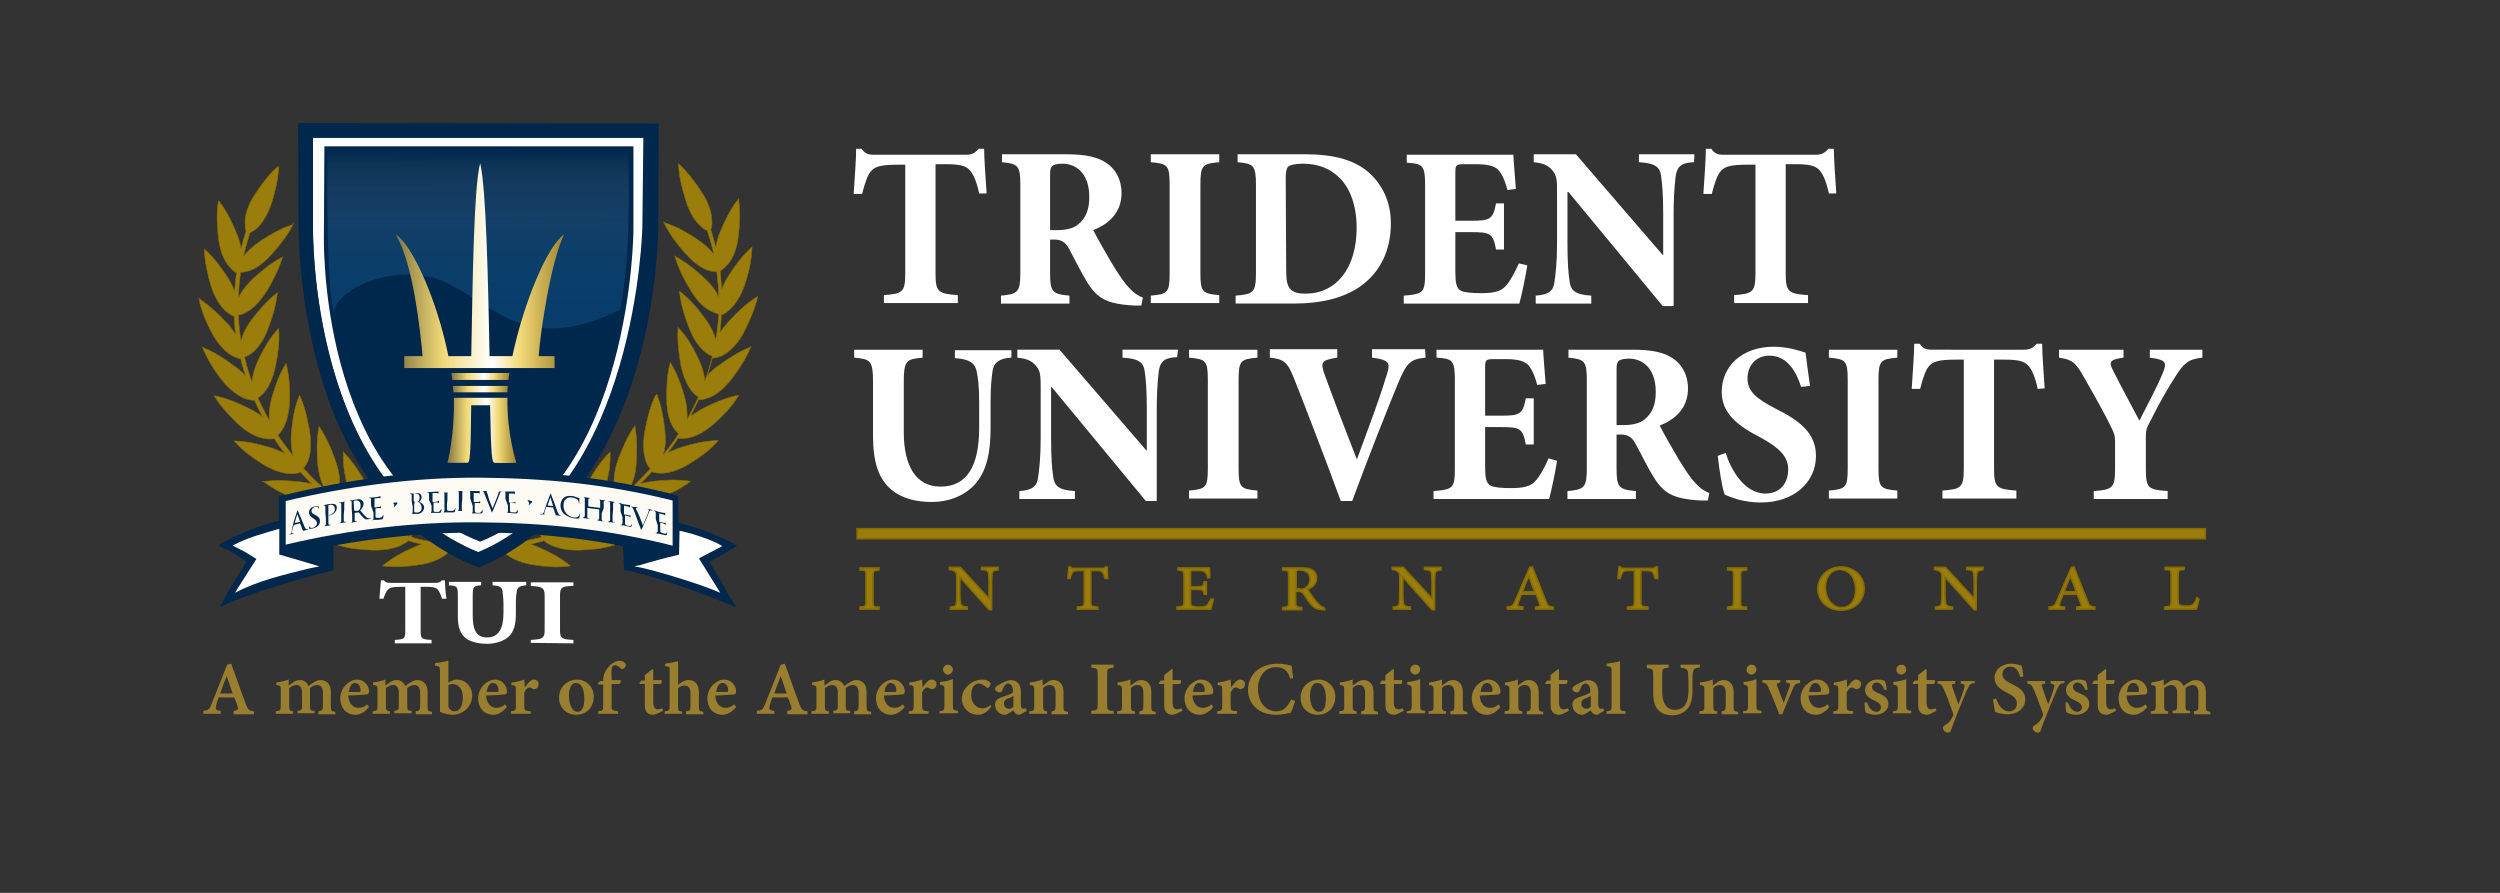 <?xml version="1.0" encoding="utf-8"?>
<!-- Generator: Adobe Illustrator 25.4.1, SVG Export Plug-In . SVG Version: 6.00 Build 0)  -->
<svg version="1.1" id="Layer_1" xmlns="http://www.w3.org/2000/svg" xmlns:xlink="http://www.w3.org/1999/xlink" x="0px" y="0px"
	 viewBox="0 0 504 180" style="enable-background:new 0 0 504 180;" xml:space="preserve">
<rect x="0" y="0" width="504" height="180" fill="#333333" stroke="none"/>
<style type="text/css">
	.st0{fill:#FFFFFF;}
	.st1{fill:#9B7D0C;stroke:#876D00;stroke-width:0.337;}
	.st2{enable-background:new    ;}
	.st3{fill:#987E2E;}
	.st4{fill:#9B7D0C;stroke:#876D00;stroke-width:0.112;}
	.st5{fill:#00274C;}
	.st6{fill:none;}
	.st7{opacity:0.28;fill-rule:evenodd;clip-rule:evenodd;fill:url(#SVGID_1_);enable-background:new    ;}
	.st8{fill:url(#SVGID_00000044878404179321846300000016877307644518139583_);}
	.st9{fill:url(#SVGID_00000122714972901427534780000000873887118673902998_);}
	.st10{fill:url(#SVGID_00000039834543283672357610000002256978384755670151_);}
	.st11{fill:url(#SVGID_00000030483448144174141300000003017648098029155228_);}
	.st12{fill:#FDFAF4;}
</style>
<g id="Layer_2_00000049189065104907569800000013943833360523916166_">
	<g id="scroll">
		<path class="st0" d="M197.4,39c-0.5-2.4-1.2-4-2-4.8s-2-1.1-4.7-1.1h-2.1V55c0,3.9,0.5,4.2,4.5,4.5v1.6h-14.9v-1.6
			c3.8-0.3,4.3-0.6,4.3-4.5V33.2H181c-3.8,0-4.6,0.5-5.3,1.2c-0.8,0.8-1.3,2.4-1.9,4.7h-1.7c0.2-3.4,0.5-6.8,0.5-9.1h1.1
			c0.7,1,1.3,1.2,2.6,1.2h18.4c1.2,0,1.8-0.3,2.6-1.2h1.1c0,1.9,0.3,6,0.5,9H197.4z"/>
		<path class="st0" d="M230.1,61.6c-0.3,0-0.8,0-1.4,0c-5.8-0.3-7.5-1.6-9.4-4.5c-1.2-1.9-2.4-4.4-3.7-6.8c-0.7-1.4-1.6-2-3-2h-0.9
			V55c0,3.8,0.4,4.3,3.9,4.6v1.6h-13.8v-1.6c3.4-0.3,3.9-0.7,3.9-4.6V37.2c0-3.7-0.4-4.2-3.7-4.5v-1.6h12.8c4,0,6.3,0.5,8.2,1.7
			c1.8,1.2,3.1,3.3,3.1,6.1c0,4.1-2.7,6.3-5.7,7.5c0.7,1.4,2.4,4.4,3.7,6.6c1.6,2.6,2.6,4.1,3.5,5c1,1.1,1.8,1.6,2.8,2L230.1,61.6z
			 M212.9,46.4c1.9,0,3.5-0.3,4.5-1.2c1.6-1.3,2.2-3.1,2.2-5.5c0-4.9-2.8-6.7-5.4-6.7c-1.1,0-1.8,0.2-2.1,0.5s-0.4,0.7-0.4,1.7v11.2
			H212.9z"/>
		<path class="st0" d="M232,61.2v-1.6c3.4-0.3,3.8-0.6,3.8-4.5V37.3c0-4-0.4-4.3-3.8-4.6v-1.6h13.8v1.6c-3.4,0.3-3.8,0.6-3.8,4.6V55
			c0,3.9,0.4,4.2,3.8,4.5v1.6H232V61.2z"/>
		<path class="st0" d="M263.2,31.1c5.8,0,10.2,1.2,13.1,4c2.3,2.2,4.1,5.5,4.1,9.9c0,5.6-2.2,9.7-5.7,12.4
			c-3.4,2.6-8.2,3.8-13.9,3.8h-11.7v-1.6c3.6-0.3,4.1-0.6,4.1-4.6V37.3c0-4-0.5-4.3-3.7-4.6v-1.6H263.2z M259.3,54.7
			c0,3.3,0.7,4.5,3.9,4.5c6.1,0,10.3-5,10.3-13.3c0-4.4-1.3-7.9-3.4-10c-1.9-1.9-4.3-2.9-7.5-2.9c-1.6,0-2.6,0.3-2.9,0.6
			c-0.4,0.4-0.5,1.2-0.5,2.5L259.3,54.7z"/>
		<path class="st0" d="M307.9,53.5c-0.3,2.1-1.2,6.3-1.6,7.7H283v-1.6c3.9-0.3,4.3-0.6,4.3-4.5V37.3c0-4-0.5-4.3-3.7-4.5v-1.6h21.5
			c0,0.8,0.3,4.1,0.5,6.9l-1.7,0.2c-0.4-1.6-1-3.1-1.8-4c-0.8-0.8-2-1.2-4.6-1.2h-2.2c-1.7,0-1.9,0.1-1.9,1.6v9.8h3.1
			c3.8,0,4.5-0.2,5.1-3.5h1.6v9.3h-1.6c-0.6-3.3-1.2-3.5-5.1-3.5h-3.1v8c0,2.2,0.2,3.3,1.1,3.8c0.8,0.4,2.4,0.5,4.1,0.5
			c2.4,0,4-0.3,5-1.5c0.9-1,1.7-2.5,2.6-4.5L307.9,53.5z"/>
		<path class="st0" d="M341.5,32.7c-2.5,0.1-3.4,0.8-3.7,2.9c-0.3,2.6-0.4,5.1-0.4,7.7v18.4h-2.2l-19-23H316V49
			c0,4.1,0.2,6.1,0.4,7.5c0.2,2,1,2.9,4.4,3.1v1.6h-11.2v-1.6c2.6-0.2,3.6-0.9,3.8-2.9c0.2-1.5,0.5-3.6,0.5-7.7v-9.6
			c0-3.1,0-3.9-0.9-5s-1.9-1.5-3.8-1.7v-1.6h8.5l17.5,20.3h0.1v-8.1c0-4.1-0.2-6.3-0.4-7.6c-0.2-2-1.1-2.8-4.5-3v-1.6h11.2
			L341.5,32.7z"/>
		<path class="st0" d="M368.7,39c-0.5-2.4-1.2-4-2-4.8s-2-1.1-4.7-1.1h-2V55c0,3.9,0.5,4.2,4.5,4.5v1.6h-14.9v-1.6
			c3.8-0.3,4.3-0.6,4.3-4.5V33.2h-1.6c-3.8,0-4.6,0.5-5.3,1.2c-0.8,0.8-1.3,2.4-1.9,4.7h-1.7c0.2-3.4,0.5-6.8,0.5-9.1h1.1
			c0.7,1,1.3,1.2,2.6,1.2H366c1.2,0,1.8-0.3,2.6-1.2h1.1c0,1.9,0.3,6,0.5,9H368.7z"/>
		<path class="st0" d="M203.9,72.1c-2.5,0.1-3.6,1.1-3.8,2.7c-0.2,1.4-0.4,3.1-0.4,6.4v5c0,4.9-0.7,8.8-3.3,11.6
			c-2.1,2.2-5.2,3.4-8.5,3.4c-3,0-5.9-0.6-8.1-2.4c-2.6-2.1-3.8-5.5-3.8-10.9V77c0-4.3-0.5-4.6-3.8-4.9v-1.6H186v1.6
			c-3.3,0.3-3.8,0.6-3.8,4.9v10.1c0,6.9,2.5,11,7.4,11c5.4,0,7.8-4.2,7.8-11.9v-4.9c0-3.3-0.2-5-0.5-6.4c-0.3-1.6-1.3-2.5-4.4-2.7
			v-1.6h11.4V72.1z"/>
		<path class="st0" d="M237.3,72c-2.5,0.1-3.4,0.8-3.7,2.9c-0.3,2.6-0.4,5.1-0.4,7.7V101H231l-19-23h-0.1v10.4
			c0,4.1,0.2,6.1,0.4,7.5c0.2,2,1,2.9,4.4,3.1v1.6h-11.2V99c2.6-0.2,3.6-0.9,3.8-2.9c0.2-1.5,0.5-3.6,0.5-7.7v-9.6
			c0-3.1,0-3.9-0.9-5s-1.9-1.5-3.8-1.7v-1.6h8.5l17.5,20.3h0.1v-8.1c0-4.1-0.2-6.3-0.4-7.6c-0.2-2-1.1-2.8-4.5-3v-1.6h11.2L237.3,72
			z"/>
		<path class="st0" d="M239.7,100.5v-1.6c3.4-0.3,3.8-0.6,3.8-4.5V76.7c0-4-0.4-4.3-3.8-4.6v-1.6h13.8v1.6c-3.4,0.3-3.8,0.6-3.8,4.6
			v17.7c0,3.9,0.4,4.2,3.8,4.5v1.6C253.5,100.5,239.7,100.5,239.7,100.5z"/>
		<path class="st0" d="M287.4,72.1c-3,0.3-3.8,0.9-5.6,5.3c-1.5,3.6-5.7,14.1-9.2,23.6h-2.3c-3.1-8.5-7.4-19.6-9.3-24.4
			c-1.4-3.6-2.1-4.2-5-4.5v-1.7h13.6v1.7c-3.3,0.5-3.3,1-2.7,3c1.3,3.7,4.9,13.1,6.6,17.4h0.1c2.5-6.8,4.5-12.1,5.7-16.1
			c1.1-3.2,1.1-3.8-2.7-4.3v-1.7h10.7L287.4,72.1L287.4,72.1z"/>
		<path class="st0" d="M313.9,92.9c-0.3,2.1-1.2,6.3-1.6,7.7H289V99c3.9-0.3,4.3-0.6,4.3-4.5V76.6c0-4-0.5-4.3-3.7-4.5v-1.6h21.5
			c0,0.8,0.3,4.1,0.5,6.9l-1.7,0.2c-0.4-1.6-1-3.1-1.8-4c-0.8-0.8-2-1.2-4.6-1.2h-2.2c-1.7,0-1.9,0.1-1.9,1.6v9.8h3.1
			c3.8,0,4.5-0.2,5.1-3.5h1.6v9.3h-1.6c-0.6-3.3-1.2-3.5-5.1-3.5h-3.1v8c0,2.2,0.2,3.3,1.1,3.8c0.8,0.4,2.4,0.5,4.1,0.5
			c2.4,0,4-0.3,5-1.5c0.9-1,1.7-2.5,2.6-4.5L313.9,92.9z"/>
		<path class="st0" d="M344.3,100.9c-0.3,0-0.8,0-1.4,0c-5.8-0.3-7.5-1.6-9.4-4.5c-1.2-1.9-2.4-4.4-3.7-6.8c-0.7-1.4-1.6-2-3-2h-0.9
			v6.8c0,3.8,0.4,4.3,3.9,4.6v1.6H316V99c3.4-0.3,3.9-0.7,3.9-4.6V76.6c0-3.7-0.4-4.2-3.7-4.5v-1.6H329c4,0,6.3,0.5,8.2,1.7
			c1.8,1.2,3.1,3.3,3.1,6.1c0,4.1-2.7,6.3-5.7,7.5c0.7,1.4,2.4,4.4,3.7,6.6c1.6,2.6,2.6,4.1,3.5,5c1,1.1,1.8,1.6,2.8,2L344.3,100.9z
			 M327.1,85.7c1.9,0,3.5-0.3,4.5-1.2c1.6-1.3,2.2-3.1,2.2-5.5c0-4.9-2.8-6.7-5.4-6.7c-1.1,0-1.8,0.2-2.1,0.5
			c-0.3,0.3-0.4,0.7-0.4,1.7v11.2H327.1z"/>
		<path class="st0" d="M363.1,78c-0.9-2.9-2.7-6.3-6.4-6.3c-2.6,0-4.4,1.9-4.4,4.6c0,2.5,1.6,4,5.7,6.1c4.8,2.4,8.1,4.9,8.1,9.5
			c0,5.3-4.4,9.4-11.1,9.4c-1.6,0-3.1-0.2-4.6-0.6c-0.9-0.3-1.9-0.6-2.7-1c-0.5-1.2-1.1-5-1.4-7.8l1.6-0.6c0.9,3,3.6,8.2,8,8.2
			c2.8,0,4.6-1.9,4.6-4.9c0-2.7-2-4.4-5.4-6.3c-4.7-2.4-8-4.9-8-9.3c0-5.1,4-9.1,10.5-9.1c2.9,0,5.5,0.9,6.4,1.2
			c0.2,1.7,0.5,3.8,0.9,6.7L363.1,78z"/>
		<path class="st0" d="M368.7,100.5v-1.6c3.4-0.3,3.8-0.6,3.8-4.5V76.7c0-4-0.4-4.3-3.8-4.6v-1.6h13.8v1.6c-3.4,0.3-3.8,0.6-3.8,4.6
			v17.7c0,3.9,0.4,4.2,3.8,4.5v1.6C382.5,100.5,368.7,100.5,368.7,100.5z"/>
		<path class="st0" d="M410.8,78.4c-0.5-2.4-1.2-4-2-4.8s-2-1.1-4.7-1.1H402v21.9c0,3.9,0.5,4.2,4.5,4.5v1.6h-14.9v-1.6
			c3.8-0.3,4.3-0.6,4.3-4.5V72.5h-1.6c-3.8,0-4.6,0.5-5.3,1.2c-0.8,0.8-1.3,2.4-1.9,4.7h-1.7c0.2-3.4,0.5-6.8,0.5-9.1h1.1
			c0.7,1,1.3,1.2,2.6,1.2H408c1.2,0,1.8-0.3,2.6-1.2h1.1c0,1.9,0.3,6,0.5,9L410.8,78.4z"/>
		<path class="st0" d="M444,72.1c-2.9,0.3-3.8,1.2-5.5,3.9s-2.9,4.7-5.1,9.1c-0.7,1.2-0.8,1.8-0.8,3.2v5.9c0,4.2,0.3,4.5,4.4,4.8
			v1.6h-14.9V99c3.9-0.3,4.3-0.6,4.3-4.8V89c0-1.2-0.2-1.6-0.6-2.5c-1.2-2.5-2.9-5.6-5.7-10.5c-1.7-3.1-2.5-3.5-5-3.9v-1.6h13v1.6
			c-3,0.4-2.9,1-2.1,2.6c1.6,3.2,3.5,6.7,5.3,10.1c1.3-2.6,3.7-7,4.8-9.8c0.7-1.8,0.7-2.5-2.7-2.9v-1.6H444V72.1z"/>
		<path class="st1" d="M173.4,122.8v-0.4c1.1-0.1,1.2-0.2,1.2-1.2v-5.1c0-1.1-0.1-1.2-1.2-1.2v-0.4h3.8v0.4
			c-1.1,0.1-1.2,0.2-1.2,1.2v5.1c0,1.1,0.1,1.2,1.2,1.2v0.4H173.4z"/>
		<path class="st1" d="M201.2,114.9c-0.8,0-1.1,0.2-1.2,0.8c-0.1,0.7-0.1,1.4-0.1,2.1v5.1h-0.5l-5.9-6.6l0,0v3.1
			c0,0.7,0,1.4,0.1,2.1c0.1,0.6,0.4,0.8,1.4,0.9v0.4h-3.4v-0.4c0.8-0.1,1.2-0.2,1.2-0.8c0.1-0.7,0.1-1.4,0.1-2.2v-2.8
			c0-0.9,0-1-0.3-1.3s-0.6-0.4-1.2-0.5v-0.4h2.2l5.8,6.3l0,0v-3c0-0.7,0-1.4-0.1-2.1c-0.1-0.6-0.4-0.7-1.4-0.8v-0.4h3.3L201.2,114.9
			z"/>
		<path class="st1" d="M222.8,116.6c-0.2-0.6-0.3-1-0.5-1.2c-0.2-0.3-0.5-0.4-1.5-0.4h-0.9v6.2c0,1,0.1,1.1,1.4,1.2v0.4h-4.1v-0.4
			c1.3-0.1,1.4-0.2,1.4-1.2V115h-0.8c-1.2,0-1.4,0.1-1.6,0.4c-0.2,0.2-0.3,0.6-0.5,1.2h-0.4c0.1-0.8,0.1-1.6,0.2-2.3h0.3
			c0.2,0.3,0.4,0.3,0.8,0.3h5.6c0.4,0,0.5-0.1,0.7-0.3h0.3c0,0.6,0.1,1.5,0.1,2.3H222.8z"/>
		<path class="st1" d="M244.6,120.8c-0.1,0.4-0.4,1.6-0.5,2h-6.8v-0.4c1.3-0.1,1.4-0.2,1.4-1.2v-5c0-1.1-0.1-1.2-1.2-1.3v-0.4h6.3
			c0,0.3,0.1,1.2,0.1,1.9l-0.4,0.1c-0.1-0.4-0.2-0.8-0.5-1.1c-0.2-0.3-0.6-0.4-1.5-0.4h-1c-0.4,0-0.5,0-0.5,0.4v2.9h1.3
			c1.2,0,1.3-0.1,1.5-1h0.4v2.5h-0.4c-0.2-0.9-0.3-1-1.5-1H240v2.4c0,0.6,0.1,0.9,0.3,1c0.3,0.1,0.8,0.2,1.4,0.2
			c1,0,1.4-0.1,1.7-0.4c0.3-0.4,0.5-0.8,0.7-1.2H244.6z"/>
		<path class="st1" d="M267.1,122.9c-0.2,0-0.3,0-0.5,0c-1.2-0.1-1.8-0.4-2.4-1.2c-0.5-0.6-1-1.4-1.4-2c-0.3-0.4-0.5-0.5-1.2-0.5
			h-0.4v2c0,1.1,0.1,1.2,1.2,1.3v0.4h-3.8v-0.4c1.1-0.1,1.2-0.2,1.2-1.3v-5.1c0-1.1-0.1-1.1-1.2-1.2v-0.4h3.6c1.1,0,1.8,0.1,2.3,0.4
			c0.6,0.3,1,1,0.9,1.7c0,1.1-0.8,1.8-1.8,2.2c0.2,0.4,0.8,1.3,1.2,1.8c0.5,0.7,0.8,1,1.1,1.3c0.3,0.3,0.6,0.5,1,0.6L267.1,122.9z
			 M261.9,118.8c0.7,0,1.2-0.1,1.5-0.4c0.5-0.4,0.7-0.9,0.7-1.6c0-1.4-1-1.9-2-1.9c-0.4,0-0.6,0-0.7,0.1s-0.1,0.2-0.1,0.5v3.2h0.6
			V118.8z"/>
		<path class="st1" d="M290.5,114.9c-0.8,0-1.1,0.2-1.2,0.8c-0.1,0.7-0.1,1.4-0.1,2.1v5.1h-0.5l-5.9-6.6l0,0v3.1
			c0,0.7,0,1.4,0.1,2.1c0.1,0.6,0.4,0.8,1.4,0.9v0.4h-3.4v-0.4c0.8-0.1,1.2-0.2,1.2-0.8c0.1-0.7,0.1-1.4,0.1-2.2v-2.8
			c0-0.9,0-1-0.3-1.3s-0.6-0.4-1.2-0.5v-0.4h2.2l5.8,6.3l0,0v-3c0-0.7,0-1.4-0.1-2.1c-0.1-0.6-0.4-0.7-1.4-0.8v-0.4h3.3V114.9z"/>
		<path class="st1" d="M309.6,122.8v-0.4c0.9-0.1,1-0.2,0.8-0.7s-0.4-1.1-0.7-1.9h-3c-0.2,0.5-0.4,1.1-0.6,1.6
			c-0.3,0.8-0.2,0.9,0.9,1v0.4h-3.1v-0.4c0.9-0.1,1.1-0.2,1.6-1.3l2.9-6.7l0.5-0.1c0.9,2.2,1.8,4.6,2.7,6.8c0.4,1.1,0.6,1.2,1.5,1.3
			v0.4L309.6,122.8z M308.2,116.1L308.2,116.1c-0.5,1.1-0.9,2.1-1.3,3.2h2.5L308.2,116.1z"/>
		<path class="st1" d="M333.7,116.6c-0.2-0.6-0.3-1-0.5-1.2c-0.2-0.3-0.5-0.4-1.5-0.4h-0.9v6.2c0,1,0.1,1.1,1.4,1.2v0.4h-4.1v-0.4
			c1.3-0.1,1.4-0.2,1.4-1.2V115h-0.8c-1.2,0-1.4,0.1-1.6,0.4c-0.2,0.2-0.3,0.6-0.5,1.2h-0.4c0.1-0.8,0.1-1.6,0.2-2.3h0.3
			c0.2,0.3,0.4,0.3,0.8,0.3h5.6c0.4,0,0.5-0.1,0.7-0.3h0.3c0,0.6,0.1,1.5,0.1,2.3H333.7z"/>
		<path class="st1" d="M348.3,122.8v-0.4c1.1-0.1,1.2-0.2,1.2-1.2v-5.1c0-1.1-0.1-1.2-1.2-1.2v-0.4h3.8v0.4
			c-1.1,0.1-1.2,0.2-1.2,1.2v5.1c0,1.1,0.1,1.2,1.2,1.2v0.4H348.3z"/>
		<path class="st1" d="M375.8,118.6c0,2.8-2.1,4.4-4.7,4.4s-4.6-1.8-4.6-4.3c0-2.3,1.8-4.4,4.8-4.4
			C373.6,114.4,375.8,116,375.8,118.6z M368,118.4c0,2.3,1.4,4.1,3.3,4.1c1.5,0,2.8-1.2,2.8-3.6c0-2.7-1.5-4.1-3.3-4.1
			C369.4,114.8,368,116.1,368,118.4L368,118.4z"/>
		<path class="st1" d="M399.7,114.9c-0.8,0-1.1,0.2-1.2,0.8c-0.1,0.7-0.1,1.4-0.1,2.1v5.1H398l-5.9-6.6l0,0v3.1c0,0.7,0,1.4,0.1,2.1
			c0.1,0.6,0.4,0.8,1.4,0.9v0.4h-3.4v-0.4c0.8-0.1,1.2-0.2,1.2-0.8c0.1-0.7,0.1-1.4,0.1-2.2v-2.8c0-0.9,0-1-0.3-1.3
			s-0.6-0.4-1.2-0.5v-0.4h2.2l5.8,6.3l0,0v-3c0-0.7,0-1.4-0.1-2.1c-0.1-0.6-0.4-0.7-1.4-0.8v-0.4h3.3L399.7,114.9z"/>
		<path class="st1" d="M418.7,122.8v-0.4c0.9-0.1,1-0.2,0.8-0.7s-0.4-1.1-0.7-1.9h-2.9c-0.2,0.5-0.4,1.1-0.6,1.6
			c-0.3,0.8-0.2,0.9,0.9,1v0.4h-3.1v-0.4c0.9-0.1,1.1-0.2,1.6-1.3l2.9-6.7l0.5-0.1c0.9,2.2,1.8,4.6,2.7,6.8c0.4,1.1,0.6,1.2,1.5,1.3
			v0.4L418.7,122.8z M417.4,116.1L417.4,116.1c-0.5,1.1-0.9,2.1-1.3,3.2h2.5L417.4,116.1z"/>
		<path class="st1" d="M443.3,120.8c-0.1,0.4-0.4,1.7-0.5,2h-6.4v-0.4c1.2-0.1,1.3-0.2,1.3-1.3V116c0-1.1-0.1-1.2-1.2-1.2v-0.4h3.8
			v0.4c-1.1,0.1-1.2,0.1-1.2,1.2v5c0,0.7,0.1,0.9,0.3,1c0.3,0.1,0.7,0.2,1.3,0.2c0.7,0,1.2-0.1,1.5-0.4c0.3-0.4,0.6-0.8,0.7-1.3
			L443.3,120.8z"/>
		<rect x="172.8" y="106.6" class="st1" width="271.8" height="2"/>
		<g class="st2">
			<path class="st3" d="M47.1,143.9v-0.6c0.9-0.1,1-0.3,0.8-0.9c-0.2-0.5-0.4-1.2-0.7-1.8h-3.1c-0.2,0.5-0.4,1-0.5,1.6
				c-0.2,0.8-0.2,1,0.9,1.1v0.6H41v-0.6c1-0.1,1.2-0.2,1.7-1.5l3.1-7.8l0.8-0.2c1,2.6,1.9,5.4,2.9,8c0.5,1.3,0.7,1.5,1.7,1.6v0.6
				H47.1z M45.7,136.3L45.7,136.3c-0.5,1.2-0.9,2.3-1.3,3.5h2.5L45.7,136.3z"/>
			<path class="st3" d="M64.2,143.9v-0.5c0.7-0.1,0.9-0.2,0.9-1.1v-2.6c0-1.2-0.5-1.6-1.2-1.6c-0.4,0-0.9,0.2-1.4,0.6
				c0,0.2,0,0.4,0,0.6v3c0,0.9,0.1,1,0.9,1v0.5H60v-0.5c0.8-0.1,0.9-0.2,0.9-1.1v-2.6c0-1.1-0.5-1.5-1.2-1.5c-0.5,0-0.9,0.3-1.4,0.6
				v3.6c0,0.9,0.1,1,0.8,1.1v0.5h-3.5v-0.5c0.9-0.1,1-0.2,1-1.1v-3.1c0-0.9,0-1-0.9-1.1v-0.5c0.7-0.1,1.7-0.3,2.5-0.6v1.2
				c0.3-0.2,0.7-0.5,1-0.7c0.4-0.3,0.8-0.4,1.3-0.4c0.8,0,1.4,0.5,1.7,1.2c0.4-0.3,0.8-0.6,1.2-0.8c0.3-0.2,0.7-0.4,1.2-0.4
				c1.3,0,2.1,0.9,2.1,2.4v2.9c0,0.9,0.1,1,0.9,1.1v0.5H64.2z"/>
			<path class="st3" d="M74.4,142.5c-1,1.3-2.1,1.6-2.7,1.6c-2,0-3.1-1.5-3.1-3.3c0-1.1,0.5-2.1,1.1-2.7c0.7-0.7,1.5-1.1,2.3-1.1
				c1.4,0,2.4,1.2,2.4,2.4c0,0.3-0.1,0.5-0.4,0.6c-0.3,0-2.2,0.2-3.8,0.2c0.1,1.7,1,2.5,2.1,2.5c0.6,0,1.2-0.2,1.7-0.7L74.4,142.5z
				 M70.3,139.5c0.7,0,1.4,0,2.1,0c0.2,0,0.3-0.1,0.3-0.3c0-0.8-0.4-1.5-1.1-1.5C71,137.6,70.5,138.3,70.3,139.5z"/>
			<path class="st3" d="M83.8,143.9v-0.5c0.7-0.1,0.9-0.2,0.9-1.1v-2.6c0-1.2-0.5-1.6-1.2-1.6c-0.4,0-0.9,0.2-1.4,0.6
				c0,0.2,0,0.4,0,0.6v3c0,0.9,0.1,1,0.9,1v0.5h-3.5v-0.5c0.8-0.1,0.9-0.2,0.9-1.1v-2.6c0-1.1-0.5-1.5-1.2-1.5
				c-0.5,0-0.9,0.3-1.4,0.6v3.6c0,0.9,0.1,1,0.8,1.1v0.5h-3.5v-0.5c0.9-0.1,1-0.2,1-1.1v-3.1c0-0.9,0-1-0.9-1.1v-0.5
				c0.7-0.1,1.7-0.3,2.5-0.6v1.2c0.3-0.2,0.7-0.5,1-0.7c0.4-0.3,0.8-0.4,1.3-0.4c0.8,0,1.4,0.5,1.7,1.2c0.4-0.3,0.8-0.6,1.2-0.8
				c0.3-0.2,0.7-0.4,1.2-0.4c1.3,0,2.1,0.9,2.1,2.4v2.9c0,0.9,0.1,1,0.9,1.1v0.5H83.8z"/>
			<path class="st3" d="M91.2,137.2c0.4-0.2,0.6-0.2,0.9-0.2c1.8,0,3.1,1.5,3.1,3.2c0,2.2-1.8,3.9-4,3.9c-0.8,0-1.6-0.2-2.5-0.6
				v-8.2c0-0.9-0.1-1-1-1.1v-0.5c0.7-0.1,1.9-0.3,2.7-0.5v4.4L91.2,137.2z M90.4,142.2c0,0.2,0,0.4,0.1,0.5c0.1,0.2,0.5,0.7,1.1,0.7
				c1,0,1.7-0.9,1.7-2.8c0-1.9-1-2.7-2.1-2.7c-0.3,0-0.6,0.1-0.8,0.2V142.2z"/>
			<path class="st3" d="M102.2,142.5c-1,1.3-2.1,1.6-2.7,1.6c-2,0-3.1-1.5-3.1-3.3c0-1.1,0.5-2.1,1.1-2.7c0.7-0.7,1.5-1.1,2.3-1.1
				c1.4,0,2.4,1.2,2.4,2.4c0,0.3-0.1,0.5-0.4,0.6c-0.3,0-2.2,0.2-3.8,0.2c0.1,1.7,1,2.5,2.1,2.5c0.6,0,1.2-0.2,1.7-0.7L102.2,142.5z
				 M98.1,139.5c0.7,0,1.4,0,2.1,0c0.2,0,0.3-0.1,0.3-0.3c0-0.8-0.4-1.5-1.1-1.5C98.8,137.6,98.3,138.3,98.1,139.5z"/>
			<path class="st3" d="M105.8,138.6c0.6-0.9,1.2-1.6,1.8-1.6c0.6,0,1,0.4,1,0.9c0,0.5-0.3,0.9-0.7,1c-0.2,0.1-0.4,0-0.5,0
				c-0.2-0.2-0.4-0.3-0.7-0.3c-0.3,0-0.7,0.3-1,1v2.7c0,0.9,0.1,1,1.3,1.1v0.5h-4v-0.5c0.9-0.1,1-0.2,1-1.1v-3.2
				c0-0.9-0.1-0.9-0.9-1v-0.5c0.9-0.1,1.7-0.3,2.6-0.6L105.8,138.6L105.8,138.6z"/>
			<path class="st3" d="M119.7,140.4c0,2.5-1.8,3.7-3.5,3.7c-2.3,0-3.5-1.7-3.5-3.4c0-2.5,2-3.7,3.6-3.7
				C118.3,137,119.7,138.6,119.7,140.4z M114.7,140.2c0,1.9,0.7,3.3,1.7,3.3c0.7,0,1.4-0.5,1.4-2.6c0-2-0.6-3.2-1.7-3.2
				C115.4,137.6,114.7,138.5,114.7,140.2z"/>
			<path class="st3" d="M121.6,137.2v-0.3c0-0.3,0.1-0.7,0.2-1c0.1-0.3,0.4-1,1.2-1.8c0.6-0.5,1.1-0.8,1.8-0.9c0.6,0,1,0.2,1.2,0.5
				c0.2,0.2,0.2,0.4,0.1,0.6c-0.1,0.2-0.2,0.4-0.4,0.5c-0.2,0.1-0.3,0.1-0.5,0c-0.3-0.3-0.8-0.7-1.2-0.7c-0.3,0-0.5,0.2-0.6,0.4
				c-0.1,0.3-0.2,0.8-0.1,2.1l0,0.5h1.8c0.1,0.2,0,0.6-0.2,0.8h-1.6v4.3c0,1,0.1,1,1.3,1.2v0.5h-4v-0.5c0.9-0.1,1-0.2,1-1.1v-4.3h-1
				l-0.1-0.2l0.5-0.5H121.6z"/>
			<path class="st3" d="M132.4,143.9c-0.3,0.1-0.5,0.2-0.7,0.2c-1.1,0-1.7-0.6-1.7-1.9v-4.3h-1l-0.1-0.2l0.4-0.5h0.7v-1.1l1.5-1.2
				l0.2,0.1v2.1h1.6c0.2,0.2,0.1,0.6-0.1,0.8h-1.5v3.7c0,1.2,0.5,1.4,0.9,1.4c0.3,0,0.6-0.1,0.9-0.2l0.2,0.5L132.4,143.9z"/>
			<path class="st3" d="M138.3,143.9v-0.5c0.8-0.1,0.9-0.2,0.9-1v-2.6c0-1.2-0.5-1.6-1.2-1.6c-0.4,0-0.9,0.2-1.3,0.5v3.7
				c0,0.9,0.1,1,0.8,1v0.5h-3.5v-0.5c0.9-0.1,1-0.1,1-1.1v-7c0-0.9,0-0.9-0.9-1v-0.5c0.8-0.1,1.8-0.3,2.6-0.5v4.8
				c0.5-0.5,1.3-1,2.1-1c1.3,0,2.1,0.8,2.1,2.6v2.7c0,0.9,0.1,1,0.9,1.1v0.5H138.3z"/>
			<path class="st3" d="M148.4,142.5c-1,1.3-2.1,1.6-2.7,1.6c-2,0-3.1-1.5-3.1-3.3c0-1.1,0.5-2.1,1.1-2.7c0.7-0.7,1.5-1.1,2.3-1.1
				c1.4,0,2.4,1.2,2.4,2.4c0,0.3-0.1,0.5-0.4,0.6c-0.3,0-2.2,0.2-3.8,0.2c0.1,1.7,1,2.5,2.1,2.5c0.6,0,1.2-0.2,1.7-0.7L148.4,142.5z
				 M144.4,139.5c0.7,0,1.4,0,2.1,0c0.2,0,0.3-0.1,0.3-0.3c0-0.8-0.4-1.5-1.1-1.5C145.1,137.6,144.5,138.3,144.4,139.5z"/>
			<path class="st3" d="M158.7,143.9v-0.6c0.9-0.1,1-0.3,0.8-0.9c-0.2-0.5-0.4-1.2-0.7-1.8h-3.1c-0.2,0.5-0.4,1-0.5,1.6
				c-0.2,0.8-0.2,1,0.9,1.1v0.6h-3.5v-0.6c1-0.1,1.2-0.2,1.7-1.5l3.1-7.8l0.8-0.2c1,2.6,1.9,5.4,2.9,8c0.5,1.3,0.7,1.5,1.7,1.6v0.6
				H158.7z M157.4,136.3L157.4,136.3c-0.5,1.2-0.9,2.3-1.3,3.5h2.5L157.4,136.3z"/>
			<path class="st3" d="M172.2,143.9v-0.5c0.7-0.1,0.9-0.2,0.9-1.1v-2.6c0-1.2-0.5-1.6-1.2-1.6c-0.4,0-0.9,0.2-1.4,0.6
				c0,0.2,0,0.4,0,0.6v3c0,0.9,0.1,1,0.9,1v0.5H168v-0.5c0.8-0.1,0.9-0.2,0.9-1.1v-2.6c0-1.1-0.5-1.5-1.2-1.5
				c-0.5,0-0.9,0.3-1.4,0.6v3.6c0,0.9,0.1,1,0.8,1.1v0.5h-3.5v-0.5c0.9-0.1,1-0.2,1-1.1v-3.1c0-0.9,0-1-0.9-1.1v-0.5
				c0.7-0.1,1.7-0.3,2.5-0.6v1.2c0.3-0.2,0.7-0.5,1-0.7c0.4-0.3,0.8-0.4,1.3-0.4c0.8,0,1.4,0.5,1.7,1.2c0.4-0.3,0.8-0.6,1.2-0.8
				c0.3-0.2,0.7-0.4,1.2-0.4c1.3,0,2.1,0.9,2.1,2.4v2.9c0,0.9,0.1,1,0.9,1.1v0.5H172.2z"/>
			<path class="st3" d="M182.4,142.5c-1,1.3-2.1,1.6-2.7,1.6c-2,0-3.1-1.5-3.1-3.3c0-1.1,0.5-2.1,1.1-2.7c0.7-0.7,1.5-1.1,2.3-1.1
				c1.4,0,2.4,1.2,2.4,2.4c0,0.3-0.1,0.5-0.4,0.6c-0.3,0-2.2,0.2-3.8,0.2c0.1,1.7,1,2.5,2.1,2.5c0.6,0,1.2-0.2,1.7-0.7L182.4,142.5z
				 M178.3,139.5c0.7,0,1.4,0,2.1,0c0.2,0,0.3-0.1,0.3-0.3c0-0.8-0.4-1.5-1.1-1.5C179,137.6,178.5,138.3,178.3,139.5z"/>
			<path class="st3" d="M186,138.6c0.6-0.9,1.2-1.6,1.8-1.6c0.6,0,1,0.4,1,0.9c0,0.5-0.3,0.9-0.7,1c-0.2,0.1-0.4,0-0.5,0
				c-0.2-0.2-0.4-0.3-0.7-0.3c-0.3,0-0.7,0.3-1,1v2.7c0,0.9,0.1,1,1.3,1.1v0.5h-4v-0.5c0.9-0.1,1-0.2,1-1.1v-3.2
				c0-0.9-0.1-0.9-0.9-1v-0.5c0.9-0.1,1.7-0.3,2.6-0.6L186,138.6L186,138.6z"/>
			<path class="st3" d="M189.4,143.9v-0.5c0.9-0.1,1-0.2,1-1.2v-3c0-1-0.1-1-0.9-1.2v-0.5c0.9-0.1,1.9-0.3,2.6-0.6v5.2
				c0,1,0.1,1.1,1,1.2v0.5H189.4z M190.1,135c0-0.6,0.5-1,1-1s1,0.4,1,1c0,0.5-0.5,1-1,1C190.6,136,190.1,135.5,190.1,135z"/>
			<path class="st3" d="M199.8,142.5c-0.7,1-1.7,1.6-2.6,1.6c-2,0-3.3-1.6-3.3-3.2c0-1.2,0.6-2.2,1.6-3c0.9-0.7,1.9-0.9,2.5-0.9
				c0.6,0,1.1,0.2,1.4,0.4c0.2,0.2,0.3,0.3,0.3,0.5c0,0.4-0.4,0.8-0.6,0.8c-0.1,0-0.2-0.1-0.3-0.2c-0.6-0.5-1.1-0.7-1.5-0.7
				c-0.7,0-1.5,0.7-1.5,2.3c0,2,1.4,2.7,2.2,2.7c0.6,0,1.1-0.2,1.7-0.7L199.8,142.5z"/>
			<path class="st3" d="M205.6,144.1c-0.4,0-0.7-0.1-0.9-0.3c-0.2-0.2-0.3-0.4-0.4-0.6c-0.6,0.4-1.3,0.9-1.7,0.9c-1.2,0-2-1-2-2
				c0-0.8,0.4-1.2,1.2-1.5c0.9-0.3,2.1-0.7,2.4-1v-0.3c0-1-0.4-1.5-1-1.5c-0.2,0-0.4,0.1-0.6,0.3c-0.2,0.2-0.3,0.6-0.5,1
				c-0.1,0.3-0.3,0.5-0.6,0.5c-0.3,0-0.9-0.3-0.9-0.7c0-0.3,0.2-0.5,0.5-0.7c0.5-0.3,1.6-0.9,2.5-1.1c0.6,0,1,0.1,1.4,0.4
				c0.6,0.5,0.8,1.1,0.8,1.9v2.6c0,0.7,0.3,0.9,0.5,0.9c0.2,0,0.4-0.1,0.5-0.1l0.2,0.5L205.6,144.1z M204.3,140.3
				c-0.3,0.2-0.7,0.4-1.1,0.5c-0.5,0.2-0.8,0.5-0.8,1c0,0.8,0.6,1.1,1,1.1c0.3,0,0.6-0.1,0.9-0.4V140.3z"/>
			<path class="st3" d="M212,143.9v-0.5c0.7-0.1,0.8-0.2,0.8-1.2v-2.6c0-1.1-0.5-1.5-1.2-1.5c-0.5,0-0.9,0.2-1.3,0.6v3.6
				c0,0.9,0.1,1,0.8,1.1v0.5h-3.6v-0.5c1-0.1,1-0.2,1-1.1v-3.1c0-0.9-0.1-1-0.9-1.1v-0.5c0.8-0.1,1.7-0.3,2.6-0.6v1.2
				c0.3-0.2,0.6-0.4,1-0.7c0.4-0.3,0.8-0.4,1.2-0.4c1.2,0,2,0.9,2,2.4v2.9c0,0.9,0.1,1,0.9,1.1v0.5H212z"/>
			<path class="st3" d="M220,143.9v-0.6c1.2-0.1,1.3-0.2,1.3-1.4v-5.8c0-1.3-0.1-1.4-1.3-1.5V134h4.5v0.6c-1.2,0.1-1.3,0.2-1.3,1.5
				v5.8c0,1.3,0.1,1.4,1.3,1.4v0.6H220z"/>
			<path class="st3" d="M229.7,143.9v-0.5c0.7-0.1,0.8-0.2,0.8-1.2v-2.6c0-1.1-0.5-1.5-1.2-1.5c-0.5,0-0.9,0.2-1.3,0.6v3.6
				c0,0.9,0.1,1,0.8,1.1v0.5h-3.6v-0.5c1-0.1,1-0.2,1-1.1v-3.1c0-0.9-0.1-1-0.9-1.1v-0.5c0.8-0.1,1.7-0.3,2.6-0.6v1.2
				c0.3-0.2,0.6-0.4,1-0.7c0.4-0.3,0.8-0.4,1.2-0.4c1.2,0,2,0.9,2,2.4v2.9c0,0.9,0.1,1,0.9,1.1v0.5H229.7z"/>
			<path class="st3" d="M237.1,143.9c-0.3,0.1-0.5,0.2-0.7,0.2c-1.1,0-1.7-0.6-1.7-1.9v-4.3h-1l-0.1-0.2l0.4-0.5h0.7v-1.1l1.5-1.2
				l0.2,0.1v2.1h1.6c0.2,0.2,0.1,0.6-0.1,0.8h-1.5v3.7c0,1.2,0.5,1.4,0.9,1.4c0.3,0,0.6-0.1,0.9-0.2l0.2,0.5L237.1,143.9z"/>
			<path class="st3" d="M244.6,142.5c-1,1.3-2.1,1.6-2.7,1.6c-2,0-3.1-1.5-3.1-3.3c0-1.1,0.5-2.1,1.1-2.7c0.7-0.7,1.5-1.1,2.3-1.1
				c1.4,0,2.4,1.2,2.4,2.4c0,0.3-0.1,0.5-0.4,0.6c-0.3,0-2.2,0.2-3.8,0.2c0.1,1.7,1,2.5,2.1,2.5c0.6,0,1.2-0.2,1.7-0.7L244.6,142.5z
				 M240.5,139.5c0.7,0,1.4,0,2.1,0c0.2,0,0.3-0.1,0.3-0.3c0-0.8-0.4-1.5-1.1-1.5C241.2,137.6,240.6,138.3,240.5,139.5z"/>
			<path class="st3" d="M248.2,138.6c0.6-0.9,1.2-1.6,1.8-1.6c0.6,0,1,0.4,1,0.9c0,0.5-0.3,0.9-0.7,1c-0.2,0.1-0.4,0-0.5,0
				c-0.2-0.2-0.4-0.3-0.7-0.3c-0.3,0-0.7,0.3-1,1v2.7c0,0.9,0.1,1,1.3,1.1v0.5h-4v-0.5c0.9-0.1,1-0.2,1-1.1v-3.2
				c0-0.9-0.1-0.9-0.9-1v-0.5c0.9-0.1,1.7-0.3,2.6-0.6L248.2,138.6L248.2,138.6z"/>
			<path class="st3" d="M261.1,141.3c-0.2,0.7-0.6,1.9-0.9,2.4c-0.4,0.1-1.8,0.4-2.9,0.4c-4,0-5.7-2.6-5.7-5c0-3.2,2.5-5.3,6-5.3
				c1.2,0,2.3,0.3,2.8,0.4c0.1,0.8,0.2,1.5,0.3,2.5l-0.6,0.1c-0.5-1.8-1.5-2.3-2.9-2.3c-2.3,0-3.6,2.1-3.6,4.3
				c0,2.8,1.6,4.6,3.7,4.6c1.4,0,2.2-0.8,3-2.4L261.1,141.3z"/>
			<path class="st3" d="M269.2,140.4c0,2.5-1.8,3.7-3.5,3.7c-2.3,0-3.5-1.7-3.5-3.4c0-2.5,2-3.7,3.6-3.7
				C267.8,137,269.2,138.6,269.2,140.4z M264.1,140.2c0,1.9,0.7,3.3,1.8,3.3c0.7,0,1.4-0.5,1.4-2.6c0-2-0.6-3.2-1.7-3.2
				C264.8,137.6,264.1,138.5,264.1,140.2z"/>
			<path class="st3" d="M274.4,143.9v-0.5c0.7-0.1,0.8-0.2,0.8-1.2v-2.6c0-1.1-0.5-1.5-1.2-1.5c-0.5,0-0.9,0.2-1.3,0.6v3.6
				c0,0.9,0.1,1,0.8,1.1v0.5H270v-0.5c1-0.1,1-0.2,1-1.1v-3.1c0-0.9-0.1-1-0.9-1.1v-0.5c0.8-0.1,1.7-0.3,2.6-0.6v1.2
				c0.3-0.2,0.6-0.4,1-0.7c0.4-0.3,0.8-0.4,1.2-0.4c1.2,0,2,0.9,2,2.4v2.9c0,0.9,0.1,1,0.9,1.1v0.5H274.4z"/>
			<path class="st3" d="M281.8,143.9c-0.3,0.1-0.5,0.2-0.7,0.2c-1.1,0-1.8-0.6-1.8-1.9v-4.3h-1l-0.1-0.2l0.4-0.5h0.7v-1.1l1.5-1.2
				l0.2,0.1v2.1h1.6c0.2,0.2,0.1,0.6-0.1,0.8h-1.5v3.7c0,1.2,0.5,1.4,0.9,1.4c0.3,0,0.6-0.1,0.9-0.2l0.2,0.5L281.8,143.9z"/>
			<path class="st3" d="M283.6,143.9v-0.5c0.9-0.1,1-0.2,1-1.2v-3c0-1-0.1-1-0.9-1.2v-0.5c0.9-0.1,1.9-0.3,2.6-0.6v5.2
				c0,1,0.1,1.1,1,1.2v0.5H283.6z M284.3,135c0-0.6,0.5-1,1-1c0.6,0,1,0.4,1,1c0,0.5-0.5,1-1,1C284.8,136,284.3,135.5,284.3,135z"/>
			<path class="st3" d="M292.4,143.9v-0.5c0.7-0.1,0.8-0.2,0.8-1.2v-2.6c0-1.1-0.5-1.5-1.2-1.5c-0.5,0-0.9,0.2-1.3,0.6v3.6
				c0,0.9,0.1,1,0.8,1.1v0.5H288v-0.5c1-0.1,1-0.2,1-1.1v-3.1c0-0.9-0.1-1-0.9-1.1v-0.5c0.8-0.1,1.7-0.3,2.6-0.6v1.2
				c0.3-0.2,0.6-0.4,1-0.7c0.4-0.3,0.8-0.4,1.2-0.4c1.2,0,2,0.9,2,2.4v2.9c0,0.9,0.1,1,0.9,1.1v0.5H292.4z"/>
			<path class="st3" d="M302.5,142.5c-1,1.3-2.1,1.6-2.7,1.6c-2,0-3.1-1.5-3.1-3.3c0-1.1,0.5-2.1,1.1-2.7c0.7-0.7,1.5-1.1,2.3-1.1
				c1.4,0,2.4,1.2,2.4,2.4c0,0.3-0.1,0.5-0.4,0.6c-0.3,0-2.2,0.2-3.8,0.2c0.1,1.7,1,2.5,2.1,2.5c0.6,0,1.2-0.2,1.7-0.7L302.5,142.5z
				 M298.5,139.5c0.7,0,1.4,0,2.1,0c0.2,0,0.3-0.1,0.3-0.3c0-0.8-0.4-1.5-1.1-1.5C299.2,137.6,298.6,138.3,298.5,139.5z"/>
			<path class="st3" d="M307.8,143.9v-0.5c0.7-0.1,0.8-0.2,0.8-1.2v-2.6c0-1.1-0.5-1.5-1.2-1.5c-0.5,0-0.9,0.2-1.3,0.6v3.6
				c0,0.9,0.1,1,0.8,1.1v0.5h-3.6v-0.5c1-0.1,1-0.2,1-1.1v-3.1c0-0.9-0.1-1-0.9-1.1v-0.5c0.8-0.1,1.7-0.3,2.6-0.6v1.2
				c0.3-0.2,0.6-0.4,1-0.7c0.4-0.3,0.8-0.4,1.2-0.4c1.2,0,2,0.9,2,2.4v2.9c0,0.9,0.1,1,0.9,1.1v0.5H307.8z"/>
			<path class="st3" d="M315.1,143.9c-0.3,0.1-0.5,0.2-0.7,0.2c-1.1,0-1.8-0.6-1.8-1.9v-4.3h-1l-0.1-0.2l0.4-0.5h0.7v-1.1l1.5-1.2
				l0.2,0.1v2.1h1.6c0.2,0.2,0.1,0.6-0.1,0.8h-1.5v3.7c0,1.2,0.5,1.4,0.9,1.4c0.3,0,0.6-0.1,0.9-0.2l0.2,0.5L315.1,143.9z"/>
			<path class="st3" d="M322,144.1c-0.4,0-0.7-0.1-0.9-0.3c-0.2-0.2-0.3-0.4-0.4-0.6c-0.6,0.4-1.3,0.9-1.7,0.9c-1.2,0-2-1-2-2
				c0-0.8,0.4-1.2,1.2-1.5c0.9-0.3,2.1-0.7,2.4-1v-0.3c0-1-0.4-1.5-1-1.5c-0.2,0-0.4,0.1-0.6,0.3c-0.2,0.2-0.3,0.6-0.5,1
				c-0.1,0.3-0.3,0.5-0.6,0.5c-0.3,0-0.9-0.3-0.9-0.7c0-0.3,0.2-0.5,0.5-0.7c0.5-0.3,1.6-0.9,2.5-1.1c0.6,0,1,0.1,1.4,0.4
				c0.6,0.5,0.8,1.1,0.8,1.9v2.6c0,0.7,0.3,0.9,0.5,0.9c0.2,0,0.4-0.1,0.5-0.1l0.2,0.5L322,144.1z M320.7,140.3
				c-0.3,0.2-0.7,0.4-1.1,0.5c-0.5,0.2-0.8,0.5-0.8,1c0,0.8,0.6,1.1,1,1.1c0.3,0,0.6-0.1,0.9-0.4V140.3z"/>
			<path class="st3" d="M323.9,143.9v-0.5c0.9-0.1,1-0.2,1-1.1v-6.9c0-0.9-0.1-1-1-1.1v-0.5c0.9-0.1,2-0.3,2.7-0.5v9
				c0,1,0.1,1,1.1,1.1v0.5H323.9z"/>
			<path class="st3" d="M342.6,134.6c-0.9,0-1.2,0.3-1.3,0.9c-0.1,0.5-0.1,1-0.1,2.2v1.5c0,1.7-0.3,3-1.2,3.9
				c-0.7,0.7-1.7,1.1-2.8,1.1c-1,0-1.9-0.2-2.6-0.8c-0.9-0.7-1.3-1.8-1.3-3.6v-3.6c0-1.3-0.1-1.4-1.3-1.5V134h4.4v0.6
				c-1.2,0.1-1.3,0.2-1.3,1.5v3.3c0,2.4,0.9,3.7,2.6,3.7c1.9,0,2.7-1.5,2.7-4v-1.4c0-1.2-0.1-1.8-0.1-2.2c-0.1-0.5-0.4-0.8-1.5-0.9
				V134h3.9V134.6z"/>
			<path class="st3" d="M347.1,143.9v-0.5c0.7-0.1,0.8-0.2,0.8-1.2v-2.6c0-1.1-0.5-1.5-1.2-1.5c-0.5,0-0.9,0.2-1.3,0.6v3.6
				c0,0.9,0.1,1,0.8,1.1v0.5h-3.6v-0.5c1-0.1,1-0.2,1-1.1v-3.1c0-0.9-0.1-1-0.9-1.1v-0.5c0.8-0.1,1.8-0.3,2.6-0.6v1.2
				c0.3-0.2,0.6-0.4,1-0.7c0.4-0.3,0.8-0.4,1.2-0.4c1.2,0,2,0.9,2,2.4v2.9c0,0.9,0.1,1,0.9,1.1v0.5H347.1z"/>
			<path class="st3" d="M351.4,143.9v-0.5c0.9-0.1,1-0.2,1-1.2v-3c0-1-0.1-1-0.9-1.2v-0.5c0.9-0.1,1.9-0.3,2.6-0.6v5.2
				c0,1,0.1,1.1,1,1.2v0.5H351.4z M352.1,135c0-0.6,0.5-1,1-1c0.6,0,1,0.4,1,1c0,0.5-0.5,1-1,1C352.6,136,352.1,135.5,352.1,135z"/>
			<path class="st3" d="M362.8,137.7c-0.8,0.1-1,0.3-1.3,1c-0.5,1.2-1.3,3-2.2,5.3h-0.6c-0.7-1.9-1.4-3.6-2.2-5.4
				c-0.3-0.7-0.5-0.9-1.2-1v-0.5h3.6v0.5c-0.7,0.1-0.8,0.2-0.6,0.8c0.4,1,1,2.6,1.3,3.3c0.3-0.8,0.8-2.2,1.2-3.3
				c0.2-0.5,0.1-0.7-0.7-0.8v-0.5h2.8V137.7z"/>
			<path class="st3" d="M368.8,142.5c-1,1.3-2.1,1.6-2.7,1.6c-2,0-3.1-1.5-3.1-3.3c0-1.1,0.5-2.1,1.1-2.7c0.7-0.7,1.5-1.1,2.3-1.1
				c1.4,0,2.4,1.2,2.4,2.4c0,0.3-0.1,0.5-0.4,0.6c-0.3,0-2.2,0.2-3.8,0.2c0.1,1.7,1,2.5,2.1,2.5c0.6,0,1.2-0.2,1.7-0.7L368.8,142.5z
				 M364.7,139.5c0.7,0,1.4,0,2.1,0c0.2,0,0.3-0.1,0.3-0.3c0-0.8-0.4-1.5-1.1-1.5C365.4,137.6,364.9,138.3,364.7,139.5z"/>
			<path class="st3" d="M372.4,138.6c0.6-0.9,1.2-1.6,1.8-1.6c0.6,0,1,0.4,1,0.9c0,0.5-0.3,0.9-0.7,1c-0.2,0.1-0.4,0-0.5,0
				c-0.2-0.2-0.4-0.3-0.7-0.3c-0.3,0-0.7,0.3-1,1v2.7c0,0.9,0.1,1,1.3,1.1v0.5h-4v-0.5c0.9-0.1,1-0.2,1-1.1v-3.2
				c0-0.9-0.1-0.9-0.9-1v-0.5c0.9-0.1,1.7-0.3,2.6-0.6L372.4,138.6L372.4,138.6z"/>
			<path class="st3" d="M379.9,139.1c-0.4-1-0.9-1.5-1.6-1.5c-0.5,0-0.9,0.4-0.9,0.9c0,0.5,0.4,0.9,1.2,1.2c1.2,0.5,2.1,1,2.1,2.2
				c0,1.5-1.4,2.2-2.7,2.2c-0.8,0-1.6-0.3-1.9-0.5c-0.1-0.2-0.2-1.3-0.2-2l0.5,0c0.3,1,1,1.9,1.9,1.9c0.5,0,0.9-0.4,0.9-0.9
				c0-0.5-0.3-0.9-1.2-1.3c-0.8-0.4-2-0.9-2-2.2c0-1.1,1-2.1,2.5-2.1c0.7,0,1.1,0.1,1.5,0.3c0.2,0.3,0.3,1.4,0.4,1.7L379.9,139.1z"
				/>
			<path class="st3" d="M381.6,143.9v-0.5c0.9-0.1,1-0.2,1-1.2v-3c0-1-0.1-1-0.9-1.2v-0.5c0.9-0.1,1.9-0.3,2.6-0.6v5.2
				c0,1,0.1,1.1,1,1.2v0.5H381.6z M382.3,135c0-0.6,0.5-1,1-1c0.6,0,1,0.4,1,1c0,0.5-0.5,1-1,1C382.8,136,382.3,135.5,382.3,135z"/>
			<path class="st3" d="M389.2,143.9c-0.3,0.1-0.5,0.2-0.7,0.2c-1.1,0-1.8-0.6-1.8-1.9v-4.3h-1l-0.1-0.2l0.4-0.5h0.7v-1.1l1.5-1.2
				l0.2,0.1v2.1h1.6c0.2,0.2,0.1,0.6-0.1,0.8h-1.5v3.7c0,1.2,0.5,1.4,0.9,1.4c0.3,0,0.6-0.1,0.9-0.2l0.2,0.5L389.2,143.9z"/>
			<path class="st3" d="M398,137.7c-0.8,0.1-0.9,0.3-1.3,1.1c-0.4,0.8-0.9,2.1-1.8,4.3c-1,2.4-1.3,3.3-1.6,4.2
				c-0.1,0.3-0.3,0.4-0.6,0.4c-0.4,0-1-0.4-1-0.9c0-0.3,0.1-0.4,0.4-0.6c0.5-0.3,0.9-0.6,1.2-1.1c0.2-0.3,0.3-0.6,0.4-0.7
				c0.1-0.2,0.1-0.5,0-0.7c-0.7-2-1.5-4.1-1.9-4.9c-0.3-0.7-0.5-0.9-1.2-1v-0.5h3.6v0.5c-0.7,0.1-0.8,0.2-0.6,0.7l1.2,3.5
				c0.4-0.9,1-2.5,1.2-3.4c0.2-0.5,0-0.7-0.7-0.8v-0.5h2.8V137.7z"/>
			<path class="st3" d="M407.3,136.5c-0.3-1-0.8-2.1-2-2.1c-1,0-1.6,0.7-1.6,1.5c0,0.9,0.6,1.4,1.9,2c1.5,0.7,2.7,1.5,2.7,3.1
				c0,1.7-1.5,3-3.6,3c-0.6,0-1.1-0.1-1.6-0.2c-0.4-0.1-0.7-0.2-0.9-0.3c-0.1-0.4-0.3-1.6-0.4-2.5l0.6-0.2c0.3,0.9,1.1,2.6,2.6,2.6
				c1,0,1.6-0.6,1.6-1.6c0-1-0.7-1.5-1.9-2.1c-1.4-0.7-2.6-1.5-2.6-3c0-1.6,1.3-2.9,3.4-2.9c0.9,0,1.7,0.3,2.1,0.4
				c0.1,0.5,0.2,1.2,0.3,2.2L407.3,136.5z"/>
			<path class="st3" d="M416.1,137.7c-0.8,0.1-0.9,0.3-1.3,1.1c-0.4,0.8-0.9,2.1-1.8,4.3c-1,2.4-1.3,3.3-1.6,4.2
				c-0.1,0.3-0.3,0.4-0.6,0.4c-0.4,0-1-0.4-1-0.9c0-0.3,0.1-0.4,0.4-0.6c0.5-0.3,0.9-0.6,1.2-1.1c0.2-0.3,0.3-0.6,0.4-0.7
				c0.1-0.2,0.1-0.5,0-0.7c-0.7-2-1.5-4.1-1.9-4.9c-0.3-0.7-0.5-0.9-1.2-1v-0.5h3.6v0.5c-0.7,0.1-0.8,0.2-0.6,0.7l1.2,3.5
				c0.4-0.9,1-2.5,1.2-3.4c0.2-0.5,0-0.7-0.7-0.8v-0.5h2.8V137.7z"/>
			<path class="st3" d="M420.4,139.1c-0.4-1-0.9-1.5-1.6-1.5c-0.5,0-0.9,0.4-0.9,0.9c0,0.5,0.4,0.9,1.2,1.2c1.2,0.5,2.1,1,2.1,2.2
				c0,1.5-1.4,2.2-2.7,2.2c-0.8,0-1.6-0.3-1.9-0.5c-0.1-0.2-0.2-1.3-0.2-2l0.5,0c0.3,1,1,1.9,1.9,1.9c0.5,0,0.9-0.4,0.9-0.9
				c0-0.5-0.3-0.9-1.2-1.3c-0.8-0.4-2-0.9-2-2.2c0-1.1,1-2.1,2.5-2.1c0.7,0,1.1,0.1,1.5,0.3c0.2,0.3,0.3,1.4,0.4,1.7L420.4,139.1z"
				/>
			<path class="st3" d="M425.4,143.9c-0.3,0.1-0.5,0.2-0.7,0.2c-1.1,0-1.8-0.6-1.8-1.9v-4.3h-1l-0.1-0.2l0.4-0.5h0.7v-1.1l1.5-1.2
				l0.2,0.1v2.1h1.6c0.2,0.2,0.1,0.6-0.1,0.8h-1.5v3.7c0,1.2,0.5,1.4,0.9,1.4c0.3,0,0.6-0.1,0.9-0.2l0.2,0.5L425.4,143.9z"/>
			<path class="st3" d="M432.9,142.5c-1,1.3-2.1,1.6-2.7,1.6c-2,0-3.1-1.5-3.1-3.3c0-1.1,0.5-2.1,1.1-2.7c0.7-0.7,1.5-1.1,2.3-1.1
				c1.4,0,2.4,1.2,2.4,2.4c0,0.3-0.1,0.5-0.4,0.6c-0.3,0-2.2,0.2-3.8,0.2c0.1,1.7,1,2.5,2.1,2.5c0.6,0,1.2-0.2,1.7-0.7L432.9,142.5z
				 M428.8,139.5c0.7,0,1.4,0,2.1,0c0.2,0,0.3-0.1,0.3-0.3c0-0.8-0.4-1.5-1.1-1.5C429.5,137.6,428.9,138.3,428.8,139.5z"/>
			<path class="st3" d="M442.3,143.9v-0.5c0.7-0.1,0.9-0.2,0.9-1.1v-2.6c0-1.2-0.5-1.6-1.2-1.6c-0.4,0-0.9,0.2-1.4,0.6
				c0,0.2,0,0.4,0,0.6v3c0,0.9,0.1,1,0.9,1v0.5h-3.5v-0.5c0.8-0.1,0.9-0.2,0.9-1.1v-2.6c0-1.1-0.5-1.5-1.2-1.5
				c-0.5,0-0.9,0.3-1.4,0.6v3.6c0,0.9,0.1,1,0.8,1.1v0.5h-3.5v-0.5c0.9-0.1,1-0.2,1-1.1v-3.1c0-0.9,0-1-0.9-1.1v-0.5
				c0.7-0.1,1.7-0.3,2.5-0.6v1.2c0.3-0.2,0.7-0.5,1-0.7c0.4-0.3,0.8-0.4,1.3-0.4c0.8,0,1.4,0.5,1.7,1.2c0.4-0.3,0.8-0.6,1.2-0.8
				c0.3-0.2,0.7-0.4,1.2-0.4c1.3,0,2.1,0.9,2.1,2.4v2.9c0,0.9,0.1,1,0.9,1.1v0.5H442.3z"/>
		</g>
		<path class="st4" d="M96.3,109.7c-1.6,0.1-3.2,0.1-4.8,0c0-0.3,0.1-0.9-0.2-1.9c-0.4-1.1-1.3-2.9-3.8-5c-1.6-1.3-3.5-2.8-5.9-3.9
			l-0.2-0.1l0.1,0.2c0.8,2.5,2.1,4.5,3.2,6.1c1.5,2.2,2.9,3.3,4,4c-0.6,0-1.1,0-1.7,0.1c-1.4-0.2-2.7-0.5-4-0.9c-2-0.5,0,0,0,0v-0.1
			v-0.1c0,0,0.3-0.7,0.2-2c-0.2-1.2-0.8-3.1-2.9-5.6c-1.3-1.6-2.9-3.4-5.2-4.9L75,95.5v0.2c0.4,2.6,1.3,4.8,2.1,6.6
			c1.1,2.4,2.3,3.8,3.2,4.6c-0.7-0.1-1.3-0.2-2-0.2c-1.2-0.5-2.3-1-3.5-1.6l0,0V105c0,0,0.5-0.7,0.5-2c0.1-1.2-0.2-3.2-1.8-6
			c-1-1.8-2.3-3.8-4.2-5.8l-0.1-0.1v0.2c-0.1,2.6,0.4,4.9,0.9,6.9c0.6,2.5,1.6,4.1,2.4,5.1c-0.5-0.2-1-0.3-1.5-0.4
			c-1.2-0.8-2.3-1.6-3.4-2.5c0.2-0.2,0.5-0.8,0.7-1.7c0.3-1.2,0.3-3.2-0.8-6.2c-0.7-1.9-1.6-4.2-3.1-6.4l-0.1-0.2v0.2
			C63.8,88.7,63.9,91,64,93c0.2,2.6,0.8,4.3,1.4,5.4c-0.1-0.1-0.2-0.1-0.4-0.2c-0.3-0.3-0.6-0.6-1-0.9c-1-0.9-1.9-1.9-2.8-2.9
			c0.3-0.4,0.6-0.8,0.8-1.3c0.5-1.1,0.9-3.1,0.4-6.3c-0.4-2-0.8-4.4-1.9-6.9l-0.1-0.2l-0.1,0.2c-1,2.4-1.3,4.8-1.5,6.8
			c-0.3,2.3,0,4,0.3,5.2c-1.1-1.4-2.2-2.8-3.1-4.2c0.4-0.3,0.7-0.7,0.9-1.1c0.7-1,1.4-2.9,1.5-6.1c0-2,0-4.5-0.7-7.1v-0.2l-0.1,0.2
			c-1.4,2.2-2.1,4.5-2.7,6.4c-0.6,2.1-0.7,3.8-0.6,5c-0.8-1.5-1.6-3-2.3-4.6c0.4-0.2,0.8-0.6,1.1-0.9c0.8-0.9,1.9-2.6,2.5-5.8
			c0.4-2,0.8-4.4,0.6-7.1v-0.2l-0.1,0.1c-1.8,1.9-2.9,4-3.8,5.8c-1,2-1.4,3.7-1.5,4.9c-0.6-1.6-1.1-3.3-1.5-5
			c0.5-0.2,0.9-0.4,1.3-0.7c1-0.7,2.4-2.2,3.5-5.2c0.7-1.9,1.5-4.2,1.8-6.9V59l-0.1,0.1c-2.1,1.6-3.5,3.4-4.8,5
			c-1.4,1.8-2.1,3.4-2.4,4.6c-0.3-1.7-0.5-3.5-0.5-5.2c0.5-0.1,1-0.2,1.4-0.5c1.1-0.5,2.7-1.8,4.4-4.5c1-1.8,2.2-3.9,3-6.5l0.1-0.2
			l-0.2,0.1c-2.3,1.2-4.1,2.8-5.6,4.1c-1.6,1.5-2.6,2.9-3.1,4c0-1.7,0.2-3.4,0.4-5.1c0.5,0,0.9-0.1,1.4-0.2c1.2-0.3,3-1.3,5.1-3.7
			c1.3-1.5,2.9-3.4,4.1-5.8l0.1-0.2L59,45.3c-2.5,0.8-4.5,2-6.2,3.1c-1.8,1.2-3,2.3-3.7,3.3c0.3-1.6,0.8-3.2,1.3-4.8
			c0.4-0.2,0.8-0.4,1.2-0.7c0.9-0.8,2.2-2.4,3.2-5.4c0.6-2,1.2-4.3,1.4-7v-0.2l-0.2,0c-2,1.7-3.3,3.7-4.4,5.3
			c-1.8,2.6-2.2,4.7-2.2,5.9c0,0.6,0,1.2,0.2,1.8c-0.2,0.7-0.6,1.9-1,3.5c-0.2-1.1-0.5-2.2-1-3.3c-0.8-1.9-1.8-4.1-3.4-6.2L44,40.5
			v0.2c-0.4,2.6-0.2,4.9,0,6.9c0.3,3.2,1.3,5,2.1,6c0.7,0.9,1.4,1.3,1.6,1.4c-0.2,1.1-0.3,2.4-0.4,3.7c-0.4-1-0.9-2-1.5-2.9
			c-1.1-1.7-2.5-3.7-4.5-5.5l-0.1-0.1v0.2c0.1,2.6,0.7,4.9,1.2,6.8c0.9,3,2.2,4.7,3.1,5.5c0.8,0.7,1.5,1,1.7,1.1
			c0.1,1.1,0.1,2.4,0.3,3.6c-0.6-0.9-1.2-1.8-2-2.5c-1.4-1.5-3.1-3.2-5.4-4.7l0-0.2v0.2c0.5,2.6,1.5,4.7,2.4,6.5
			c1.4,2.8,3,4.2,4.1,4.9c0.9,0.5,1.6,0.7,1.9,0.7c0.3,1.1,0.6,2.3,1,3.5c-0.7-0.8-1.5-1.5-2.4-2.1c-1.6-1.2-3.6-2.6-6.1-3.6
			L40.8,70l0.1,0.2c1,2.4,2.3,4.4,3.5,6c1.9,2.5,3.7,3.6,4.9,4.1c1,0.4,1.7,0.4,2,0.4c0.5,1.1,1,2.2,1.6,3.3
			c-0.9-0.7-1.8-1.2-2.8-1.7c-1.8-0.9-4-1.9-6.7-2.5h-0.2l0.1,0.2c1.4,2.2,3.1,3.9,4.5,5.3c2.3,2.2,4.3,2.9,5.5,3.1
			c1.1,0.2,1.8,0.1,2,0c0.6,1,1.3,2,2.1,3c-1-0.5-2-0.9-3-1.2c-2-0.6-4.3-1.2-7-1.3h-0.2l0.1,0.1c1.7,1.9,3.7,3.3,5.4,4.4
			c2.7,1.7,4.7,2.1,6,2.1c1,0,1.6-0.2,1.9-0.3c0.7,0.8,1.5,1.6,2.3,2.4c-0.9-0.3-1.8-0.4-2.8-0.5c-2-0.2-4.4-0.4-7.1,0h-0.2L53,97
			c2.1,1.6,4.2,2.6,6.1,3.4c2.9,1.2,5,1.2,6.3,1c0.5-0.1,1-0.2,1.5-0.4c0.7,0.6,1.5,1.2,2.3,1.7c-0.7,0-1.4,0-2.1,0
			c-2,0.1-4.4,0.4-7,1.2l-0.2,0.1l0.2,0.1c2.3,1.2,4.6,1.8,6.6,2.2c3.1,0.7,5.2,0.3,6.3-0.1c0.4-0.1,0.8-0.3,1.1-0.5
			c0.8,0.4,1.6,0.8,2.4,1.2c-0.5,0.1-1,0.2-1.6,0.3c-2,0.5-4.3,1.2-6.7,2.5l-0.2,0.1l0.2,0.1c2.5,0.8,4.9,0.9,6.9,1
			c3.2,0.1,5.1-0.6,6.2-1.2c0.3-0.2,0.7-0.4,1-0.7c0.9,0.3,1.8,0.5,2.7,0.7c-0.6,0.2-1.1,0.4-1.7,0.7c-1.9,0.8-4,1.9-6.1,3.6
			l-0.1,0.1h0.2c2.6,0.3,4.9,0.1,6.9-0.2c3.1-0.4,5-1.5,5.9-2.3c0.4-0.3,0.7-0.7,1-1.1c1.7,0.1,3.5,0.1,5.2,0.1
			C96.7,110.8,96.2,109.5,96.3,109.7z"/>
		<path class="st4" d="M146.1,71.4c1.1-0.7,2.7-2,4.1-4.9c0.9-1.8,1.9-4,2.5-6.5v-0.2l-0.2,0.1c-2.3,1.5-4,3.2-5.4,4.7
			c-0.7,0.8-1.4,1.6-2,2.5c0.2-1.3,0.3-2.5,0.3-3.6c0.3-0.1,0.9-0.3,1.7-1.1c0.9-0.8,2.3-2.5,3.2-5.5c0.6-1.9,1.2-4.2,1.3-6.9v-0.2
			l-0.1,0.1c-2,1.8-3.4,3.8-4.5,5.5c-0.6,0.9-1.1,1.9-1.5,2.9c-0.1-1.3-0.2-2.6-0.3-3.7c0.2-0.1,0.8-0.5,1.6-1.4
			c0.8-1,1.8-2.8,2.1-6c0.2-2,0.4-4.4,0-7V40l-0.1,0.2c-1.7,2.2-2.7,4.4-3.5,6.3c-0.5,1.1-0.8,2.2-1,3.3c-0.4-1.6-0.8-2.8-1-3.5
			c0.2-0.6,0.3-1.2,0.2-1.8c0-1.3-0.4-3.3-2.2-6c-1.1-1.7-2.5-3.6-4.4-5.4l-0.1-0.1v0.2c0.1,2.7,0.8,5,1.4,7
			c0.9,3.1,2.2,4.7,3.2,5.5c0.3,0.3,0.7,0.6,1.2,0.8c0.5,1.6,1,3.2,1.3,4.8c-0.7-1-1.9-2.1-3.7-3.3c-1.7-1.1-3.7-2.3-6.2-3.1
			l-0.2-0.1l0.1,0.2c1.2,2.4,2.7,4.3,4.1,5.9c2.1,2.4,3.9,3.4,5.1,3.7c0.5,0.1,0.9,0.2,1.4,0.2c0.2,1.7,0.4,3.4,0.4,5.1
			c-0.5-1.1-1.4-2.5-3.1-4c-1.5-1.4-3.3-2.9-5.6-4.2l-0.2-0.1l0.1,0.2c0.8,2.6,1.9,4.7,3,6.5c1.6,2.8,3.3,4,4.4,4.5
			c0.4,0.2,0.9,0.4,1.4,0.5c-0.1,1.7-0.3,3.5-0.6,5.2c-0.3-1.2-1-2.8-2.4-4.6c-1.2-1.6-2.7-3.5-4.8-5.1l-0.1-0.1v0.2
			c0.3,2.7,1.1,5,1.8,6.9c1.1,3,2.5,4.5,3.5,5.3c0.4,0.3,0.8,0.5,1.3,0.7c-0.4,1.7-0.9,3.4-1.5,5c-0.1-1.2-0.5-2.9-1.5-4.9
			c-0.9-1.8-2-3.9-3.8-5.8l-0.1-0.1v0.2c-0.2,2.7,0.2,5.1,0.5,7.1c0.6,3.2,1.7,4.9,2.5,5.8c0.3,0.4,0.7,0.7,1.1,0.9
			c-0.7,1.6-1.5,3.1-2.3,4.6c0.1-1.2,0-2.9-0.6-5c-0.6-1.9-1.3-4.2-2.7-6.4l-0.1-0.2v0.2c-0.7,2.6-0.7,5.1-0.7,7.1
			c0,3.2,0.8,5.1,1.5,6.1c0.3,0.4,0.6,0.8,0.9,1.1c-0.9,1.4-2,2.8-3.1,4.2c0.4-1.2,0.6-2.9,0.3-5.2c-0.2-2-0.6-4.4-1.5-6.8l-0.1-0.2
			L132,80c-1.1,2.5-1.6,4.8-2,6.9c-0.6,3.2-0.1,5.2,0.3,6.3c0.2,0.5,0.5,0.9,0.8,1.3c-0.9,1-1.8,1.9-2.8,2.9c-0.3,0.3-0.6,0.6-1,0.9
			c-0.1,0.1-0.3,0.1-0.4,0.2c0.6-1.1,1.3-2.8,1.4-5.5c0.1-2,0.2-4.4-0.3-7v-0.2l-0.1,0.2c-1.6,2.2-2.4,4.5-3.2,6.4
			c-1.1,3-1,5.1-0.8,6.3c0.2,1,0.6,1.5,0.7,1.7c-1.1,0.9-2.3,1.7-3.4,2.5c-0.5,0.1-1,0.2-1.5,0.4c0.8-1,1.8-2.6,2.4-5.1
			c0.5-2,1-4.3,0.9-6.9v-0.2l-0.1,0.1c-1.9,1.9-3.2,4-4.2,5.8c-1.6,2.8-1.9,4.8-1.9,6c0.1,1.3,0.5,2,0.5,2v0.1l0,0
			c-1.1,0.6-2.3,1.1-3.5,1.6c-0.7,0-1.4,0-2,0.2c1-0.8,2.2-2.2,3.3-4.6c0.8-1.8,1.7-4,2.1-6.6v-0.2l-0.2,0.1
			c-2.2,1.6-3.8,3.4-5.2,4.9c-2.1,2.5-2.7,4.4-2.9,5.6c-0.2,1.3,0.1,2,0.2,2v0.1v0.1l0,0c-1.3,0.4-2.7,0.6-4.1,0.9
			c-0.6-0.1-1.1-0.1-1.7-0.1c1.1-0.6,2.5-1.8,4-4c1.1-1.7,2.4-3.7,3.3-6.2l0.1-0.2l-0.2,0.1c-2.5,1.1-4.4,2.6-6,3.9
			c-2.5,2-3.5,3.8-3.8,5c-0.3,1-0.3,1.7-0.2,1.9c-1.6,0.1-3.2,0.1-4.8,0c0-0.1-0.4,1.1,0,0.9c1.7,0.1,3.5,0.1,5.2,0
			c0.3,0.4,0.6,0.8,1,1.1c1,0.8,2.8,1.9,5.9,2.3c2,0.3,4.4,0.6,7,0.2h0.2l-0.1-0.1c-2.1-1.7-4.3-2.8-6.2-3.6
			c-0.5-0.2-1.1-0.5-1.7-0.7c0.9-0.2,1.8-0.4,2.7-0.7c0.3,0.3,0.6,0.5,1,0.7c1.1,0.6,3.1,1.3,6.2,1.2c2-0.1,4.4-0.2,6.9-1l0.2-0.1
			l-0.2-0.1c-2.4-1.3-4.7-2-6.7-2.5c-0.6-0.1-1.1-0.3-1.6-0.3c0.8-0.4,1.6-0.8,2.4-1.2c0.4,0.2,0.7,0.4,1.1,0.5
			c1.2,0.4,3.3,0.8,6.4,0.1c2-0.4,4.3-1,6.6-2.2l0.2-0.1l-0.2-0.1c-2.6-0.9-5-1.1-7-1.3c-0.7-0.1-1.4-0.1-2.1,0
			c0.8-0.5,1.5-1.1,2.3-1.7c0.5,0.2,1,0.4,1.5,0.5c1.2,0.2,3.3,0.2,6.3-1c1.9-0.8,4-1.7,6.1-3.3l0.1-0.1H139c-2.7-0.4-5.1-0.2-7.1,0
			c-0.9,0.1-1.9,0.3-2.8,0.5c0.8-0.8,1.6-1.6,2.3-2.4c0.3,0.1,0.9,0.3,1.9,0.3c1.3,0,3.3-0.4,6-2.1c1.7-1.1,3.7-2.4,5.4-4.4l0.1-0.1
			h-0.2c-2.7,0.1-5.1,0.7-7,1.3c-1,0.3-2,0.7-3,1.2c0.8-1,1.5-2,2.1-3c0.3,0.1,1,0.2,2,0c1.2-0.2,3.2-1,5.5-3.1
			c1.5-1.4,3.2-3,4.6-5.3l0.1-0.2h-0.2c-2.7,0.6-4.9,1.6-6.7,2.5c-1,0.5-1.9,1.1-2.8,1.7c0.6-1.1,1.1-2.2,1.6-3.3c0.3,0,1,0,2-0.4
			c1.2-0.4,3-1.5,4.9-4.1c1.2-1.6,2.6-3.6,3.6-6l0.1-0.2l-0.2,0.1c-2.5,1-4.5,2.4-6.2,3.6c-0.9,0.6-1.7,1.3-2.4,2.1
			c0.4-1.2,0.7-2.4,1-3.5C144.5,72.1,145.2,72,146.1,71.4z"/>
		<path class="st0" d="M130.2,45.6L130,27.7H63.1v17.9c0,0.2-0.3,13.4,3.9,28.1c5.4,19.3,15.5,32,29.8,37.8
			C128.7,98.3,130.2,46.2,130.2,45.6z"/>
		<path class="st5" d="M96.5,114.4c14.2-5.7,25.6-19.4,31.7-39.7c4.5-15.2,4.5-28.5,4.5-29.1l0.1-20.7l-72.7-0.1l0.1,20.9
			c0,0.6-0.1,13.6,4.1,28.8C69.9,94.7,81.2,108.5,96.5,114.4C96.4,114.4,96.4,114.4,96.5,114.4z M67,73.8c-4.1-14.7-3.9-28-3.9-28.1
			V27.8h66.6l-0.2,17.9c0,0.5-1.2,52.3-33.1,65.6C82.2,105.5,72.4,93.1,67,73.8z"/>
		<path class="st6" d="M127.8,46.6c0,0-0.4,49.7-31,62C63.7,95.8,64.7,47.3,64.7,47.3V29.7h63.5L127.8,46.6z"/>
		<path class="st5" d="M127.7,46.4c0,0-0.2,50.5-30.9,62.8c-33-12.8-31.5-62.1-31.5-62.1l0.1-17.6h62.3V46.4z"/>
		
			<linearGradient id="SVGID_1_" gradientUnits="userSpaceOnUse" x1="96.256" y1="474.533" x2="96.402" y2="433.394" gradientTransform="matrix(1 0 0 1 0 -403.359)">
			<stop  offset="0" style="stop-color:#1B75BB"/>
			<stop  offset="0.25" style="stop-color:#1E77BC;stop-opacity:0.99"/>
			<stop  offset="0.4" style="stop-color:#287DBF;stop-opacity:0.94"/>
			<stop  offset="0.52" style="stop-color:#3A88C4;stop-opacity:0.86"/>
			<stop  offset="0.63" style="stop-color:#5397CC;stop-opacity:0.75"/>
			<stop  offset="0.73" style="stop-color:#73AAD5;stop-opacity:0.61"/>
			<stop  offset="0.83" style="stop-color:#9BC2E1;stop-opacity:0.44"/>
			<stop  offset="0.92" style="stop-color:#C9DEEF;stop-opacity:0.24"/>
			<stop  offset="1" style="stop-color:#FEFEFF;stop-opacity:0"/>
			<stop  offset="1" style="stop-color:#FFFFFF;stop-opacity:0"/>
		</linearGradient>
		<path class="st7" d="M125,62.5c-18.3,8.8-24.6-0.2-34.4-5.2S68,57.9,67.3,62.9C65.6,57.1,66,30.4,66,30.4h60.6
			C126.6,30.4,127.6,49.7,125,62.5z"/>
		
			<linearGradient id="SVGID_00000158713658007968547650000014261677275214747546_" gradientUnits="userSpaceOnUse" x1="91.026" y1="479.259" x2="102.682" y2="479.259" gradientTransform="matrix(1 0 0 1 0 -403.359)">
			<stop  offset="0" style="stop-color:#847740"/>
			<stop  offset="0.28" style="stop-color:#F2D977"/>
			<stop  offset="0.57" style="stop-color:#FFFFFF"/>
			<stop  offset="0.74" style="stop-color:#F2D977"/>
			<stop  offset="1" style="stop-color:#9F8430"/>
		</linearGradient>
		<path style="fill:url(#SVGID_00000158713658007968547650000014261677275214747546_);" d="M91.2,76.6h11.3c0-0.4,0.1-0.8,0.2-1.3
			c0,0,0,0,0-0.1H91C91.1,75.7,91.1,76.1,91.2,76.6z"/>
		
			<linearGradient id="SVGID_00000025438415849346126050000013619068839004540038_" gradientUnits="userSpaceOnUse" x1="91.3" y1="481.809" x2="102.4" y2="481.809" gradientTransform="matrix(1 0 0 1 0 -403.359)">
			<stop  offset="0" style="stop-color:#847740"/>
			<stop  offset="0.28" style="stop-color:#F2D977"/>
			<stop  offset="0.57" style="stop-color:#FFFFFF"/>
			<stop  offset="0.74" style="stop-color:#F2D977"/>
			<stop  offset="1" style="stop-color:#9F8430"/>
		</linearGradient>
		<path style="fill:url(#SVGID_00000025438415849346126050000013619068839004540038_);" d="M91.4,79.1h10.9c0-0.4,0-0.9,0.1-1.3
			H91.3C91.3,78.2,91.4,78.6,91.4,79.1z"/>
		
			<linearGradient id="SVGID_00000103947251358920667150000012815977185807637166_" gradientUnits="userSpaceOnUse" x1="90.2" y1="490.132" x2="104.1" y2="490.132" gradientTransform="matrix(1 0 0 1 0 -403.359)">
			<stop  offset="0" style="stop-color:#847740"/>
			<stop  offset="0.28" style="stop-color:#F2D977"/>
			<stop  offset="0.57" style="stop-color:#FFFFFF"/>
			<stop  offset="0.74" style="stop-color:#F2D977"/>
			<stop  offset="1" style="stop-color:#9F8430"/>
		</linearGradient>
		<path style="fill:url(#SVGID_00000103947251358920667150000012815977185807637166_);" d="M90.2,93.3c0,0,2.7,0,4,0
			c0.5,0,0.7-0.9,0.8-11.6h3.8c0.2,10.7,0.4,11.5,0.9,11.6c1.2,0.1,4.4,0,4.4,0s-1.9-5.7-1.8-13.1H91.5
			C91.7,87.7,90.2,93.3,90.2,93.3z"/>
		
			<linearGradient id="SVGID_00000067914841392363794720000007239390416175811974_" gradientUnits="userSpaceOnUse" x1="79.8" y1="456.909" x2="113.7" y2="456.909" gradientTransform="matrix(1 0 0 1 0 -403.359)">
			<stop  offset="0" style="stop-color:#847740"/>
			<stop  offset="0.28" style="stop-color:#F2D977"/>
			<stop  offset="0.57" style="stop-color:#FFFFFF"/>
			<stop  offset="0.74" style="stop-color:#F2D977"/>
			<stop  offset="1" style="stop-color:#9F8430"/>
		</linearGradient>
		<path style="fill:url(#SVGID_00000067914841392363794720000007239390416175811974_);" d="M113.7,47.3c-3.3,2.2-8.1,13.6-10.4,24.5
			h-4.6c-0.3-15.3-0.7-34-1.9-38.9c-1.3,4.9-1.5,23.6-1.8,38.9h-4.6c-2.2-11-7.2-22.4-10.6-24.5c3.5,5.9,4.9,19.2,5.4,24.5h-3.7v2.4
			h30.3v-2.4h-3.2C109,66.3,111.1,52.7,113.7,47.3z"/>
		<path class="st0" d="M89.1,120.7c-0.3-1-0.6-1.6-1-2c-0.4-0.3-1-0.4-2.3-0.4h-1v8.9c0,1.6,0.2,1.7,2.2,1.8v0.7h-7.4V129
			c1.9-0.1,2.1-0.2,2.1-1.8v-8.9h-0.8c-1.9,0-2.3,0.2-2.6,0.5c-0.4,0.3-0.7,1-1,1.9h-0.8c0.1-1.4,0.2-2.8,0.3-3.7h0.6
			c0.3,0.4,0.6,0.5,1.3,0.5h9.1c0.6,0,0.9-0.1,1.3-0.5h0.6c0,0.8,0.1,2.4,0.3,3.7H89.1z"/>
		<path class="st0" d="M106,118c-1.1,0.1-1.7,0.4-1.8,1.1c-0.1,0.6-0.2,1.3-0.2,2.6v2c0,2-0.3,3.6-1.5,4.7c-1,0.9-2.8,1.4-4.3,1.4
			c-1.4,0-3.1-0.3-4.1-1c-1.2-0.8-1.8-2.2-1.8-4.4V120c0-1.8-0.2-1.9-1.8-2v-0.7H97v0.7c-1.5,0.1-1.7,0.2-1.7,2v4.1
			c0,2.8,0.7,4.5,3,4.4c2.1,0,3.2-1.7,3.2-4.8v-2c0-0.9-0.1-1.7-0.2-2.6c-0.1-0.7-0.6-1-2-1.1v-0.7h6.8v0.7H106z"/>
		<path class="st0" d="M107,129.6V129c2.2-0.1,2.8-0.3,2.8-1.8V120c0-1.6-0.6-1.7-2.8-1.9v-0.7h8.6v0.7c-2.2,0.1-2.7,0.2-2.7,1.9
			v7.2c0,1.6,0.6,1.7,2.7,1.8v0.7L107,129.6L107,129.6z"/>
		<path class="st5" d="M143,113.3c1.4-0.7,5.6-3.3,5.6-3.3s-1.5-0.8-2.1-1.1c-3.5-1.7-6.5-2.7-9.7-3.5l-0.1-5.4l-0.5-0.2
			c-12.8-3.4-26.1-4.8-39.8-4.9c-13.5-0.1-26.8,1.9-39.5,5l-0.7,0.1v5c-5.3,1.2-11.3,4.3-11.8,4.7L44,110c0,0,1.6,0.7,2,0.9
			c1.3,0.7,2.5,1.5,3.7,2.3c-1.3,2.2-2.7,4.4-4,6.6c-0.4,0.7-1,2-1.4,2.6c8.2-3.9,22.7-7.4,22.9-7.4v-5c19.2-3.5,39.4-3.6,58.4,0.1
			c0,0,0.2,4.2,0.2,4.8c5.2,0.8,17.6,5.3,22.7,7.6c-0.3-0.5-1.3-2-1.6-2.5C145.7,117.7,144.4,115.5,143,113.3z M61.9,114.7
			c-4.8,1.2-10,2.4-14.5,4.8c0.8-1.4,1.7-2.7,2.5-4c0.5-0.8,1.1-1.7,1.6-2.5l0.2-0.3l-0.3-0.2c-1-0.6-2-1.3-3.1-1.8
			c-0.5-0.3-1-0.5-1.4-0.7c2.8-1.6,6.4-2.5,9.4-3.4v5.2c0,0,5.6,1.6,8.1,2.4C63.6,114.3,62.8,114.5,61.9,114.7z M127.9,114.2
			c0.3-0.1,0.6-0.2,0.9-0.2c2.6-0.8,5.6-1.6,7.8-2.1l0.3-0.1l0.1-4.8c1.9,0.4,3.8,1,5.7,1.7c1,0.4,2,0.8,2.9,1.4
			c-1.5,0.8-2.9,1.5-4.4,2.3l-0.3,0.2l0.2,0.3c1.4,2.2,3.9,6.3,4.1,6.6C141.2,117.7,130.2,114.4,127.9,114.2L127.9,114.2z"/>
		<path class="st12" d="M135.6,100.9c-13.2-3.3-25.6-4.5-38.9-4.6c-13.4-0.1-26.8,1.8-39.1,4.7v8.8c13.1-3.1,26.1-4.6,38.9-4.5
			c13.1,0.1,25.6,1.3,39.1,4.7V100.9z"/>
		<path class="st5" d="M59.9,103.1c0.1-0.2,0.1-0.2,0.1-0.2s0.1,0,0.1,0.2c0.1,0.2,1,2.3,1.3,3.1c0.2,0.5,0.4,0.5,0.5,0.5
			s0.2,0,0.2,0h0.1l-0.1,0.1c-0.1,0-0.5,0.1-0.9,0.2c-0.1,0-0.2,0-0.2,0l0,0c0.1,0,0.1-0.1,0-0.2l-0.5-1.3l0,0l0,0l-1.2,0.3
			c0,0,0,0-0.1,0.1l-0.3,1.1c0,0.1-0.1,0.3-0.1,0.4s0.1,0.1,0.2,0.1c0,0,0,0,0.1,0h0.1c0,0,0,0.1-0.1,0.1s-0.4,0.1-0.4,0.1
			s-0.4,0.1-0.6,0.2c-0.1,0-0.1,0-0.1,0s0,0,0.1,0c0,0,0.1,0,0.2-0.1c0.3-0.1,0.4-0.3,0.5-0.6C59,105.6,59.5,104.3,59.9,103.1z
			 M60.5,105.2L60.5,105.2c-0.2-0.5-0.3-1-0.5-1.4c0-0.1-0.1-0.1-0.1,0c-0.2,0.5-0.3,1.1-0.5,1.6l0,0
			C59.7,105.4,60.1,105.3,60.5,105.2L60.5,105.2z"/>
		<path class="st5" d="M62.4,106.6c-0.1,0-0.1,0-0.1-0.2c0-0.3,0-0.5,0-0.6s0-0.1,0-0.1s0,0,0,0.1s0,0.1,0,0.2
			c0.1,0.4,0.4,0.5,0.8,0.4c0.4-0.1,0.8-0.5,0.8-0.9s-0.2-0.6-0.6-0.9l-0.3-0.2c-0.6-0.4-0.7-0.7-0.7-1.1c0-0.6,0.4-1.1,1.2-1.2
			c0.2,0,0.3-0.1,0.5,0c0.1,0,0.1,0,0.2,0h0.1c0,0,0,0.2,0,0.6c0,0.1,0,0.1,0,0.1s0,0,0-0.1s0-0.2-0.1-0.3c0-0.1-0.2-0.3-0.7-0.2
			c-0.4,0.1-0.7,0.4-0.7,0.8c0,0.3,0.1,0.5,0.7,0.8l0.2,0.1c0.7,0.4,0.8,0.7,0.8,1.2c0,0.4-0.2,0.8-0.5,1c-0.2,0.2-0.5,0.3-0.8,0.4
			C62.9,106.6,62.6,106.6,62.4,106.6z"/>
		<path class="st5" d="M65.6,103.4c0-0.9,0-1,0-1.2s-0.1-0.3-0.2-0.3s-0.1,0-0.2,0l0,0c0,0,0,0,0.1-0.1c0.3,0,0.6-0.1,0.6-0.1
			c0.1,0,0.4-0.1,0.7-0.1c0.7-0.1,1,0.1,1,0.1c0.2,0.2,0.3,0.4,0.3,0.6c0,0.8-0.6,1.4-1.4,1.6h-0.1h-0.1c0,0,0-0.1,0.2-0.1
			c0.5-0.1,1-0.6,1-1.1c0-0.2,0-0.6-0.3-0.8c-0.3-0.2-0.6-0.2-0.8-0.1c-0.1,0-0.2,0-0.2,0.1v0.1v2.3c0,0.5,0,1,0,1.2
			s0.1,0.3,0.2,0.3s0.2,0,0.3,0l0,0c0,0,0,0.1-0.1,0.1c-0.3,0.1-0.7,0.1-0.7,0.1s-0.4,0.1-0.5,0.1s-0.1,0-0.1,0l0,0
			c0.1,0,0.1,0,0.2-0.1c0.1,0,0.1-0.2,0.2-0.3c0-0.2,0-0.7,0-1.2L65.6,103.4z"/>
		<path class="st5" d="M69.3,103.7c0,0.5,0,1,0,1.2s0.1,0.3,0.2,0.3s0.2,0,0.3,0l0,0c0,0,0,0.1-0.1,0.1c-0.3,0-0.7,0.1-0.7,0.1
			s-0.4,0.1-0.5,0.1s-0.1,0-0.1,0l0,0c0.1,0,0.1,0,0.2-0.1c0.1,0,0.1-0.2,0.2-0.3c0-0.2,0-0.7,0-1.2v-1c0-0.9,0-1,0-1.2
			s-0.1-0.3-0.2-0.3s-0.1,0-0.2,0l0,0c0,0,0,0,0.1-0.1c0.2,0,0.5-0.1,0.6-0.1c0,0,0.4-0.1,0.5-0.1s0.1,0,0.1,0l0,0h-0.1
			c-0.2,0.1-0.2,0.2-0.2,0.4c0,0.2,0,0.3,0,1.2L69.3,103.7z"/>
		<path class="st5" d="M70.9,102.5c0-0.9,0-1,0-1.2s-0.1-0.3-0.2-0.3s-0.1,0-0.2,0l0,0c0,0,0,0,0.1-0.1c0.3,0,0.6-0.1,0.6-0.1
			c0.1,0,0.5-0.1,0.7-0.1c0.4-0.1,0.7-0.1,1,0.1c0.2,0.2,0.4,0.4,0.4,0.7c0,0.4-0.2,0.9-0.7,1.4c0.5,0.5,0.8,1,1.2,1.3
			c0.3,0.3,0.5,0.3,0.7,0.3c0.1,0,0.2,0,0.2,0h0.1c0,0,0,0-0.1,0.1c-0.1,0-0.3,0-0.4,0.1c-0.3,0-0.5,0-0.6,0
			c-0.2-0.1-0.4-0.3-0.8-0.7c-0.2-0.3-0.5-0.6-0.6-0.7c0,0,0,0-0.1,0l-0.7,0.1c0,0,0,0,0,0.1v0.1c0,0.5,0,1,0,1.2s0.1,0.3,0.2,0.3
			s0.2,0,0.3,0l0,0c0,0,0,0-0.1,0.1c-0.3,0-0.7,0.1-0.7,0.1s-0.4,0.1-0.5,0.1s-0.1,0-0.1,0l0,0c0.1,0,0.1,0,0.2,0s0.1-0.2,0.2-0.3
			c0-0.2,0-0.7,0-1.2L70.9,102.5z M71.4,102.9L71.4,102.9c0.1,0.1,0.4,0.1,0.6,0.1s0.3-0.1,0.4-0.2c0.2-0.2,0.3-0.5,0.3-0.9
			c0-0.7-0.4-1.1-1-1c-0.1,0-0.3,0-0.4,0.1c0,0,0,0,0,0.1L71.4,102.9L71.4,102.9z"/>
		<path class="st5" d="M74.8,101.9c0-0.9,0-1,0-1.2s-0.1-0.3-0.2-0.3s-0.1,0-0.2,0l0,0c0,0,0,0,0.1-0.1c0.1,0,0.3,0,0.4,0h0.2
			c0,0,1.2-0.1,1.3-0.2c0.1,0,0.2,0,0.2-0.1h0.1l0,0c0,0,0,0.1,0,0.3c0,0.1,0,0.3,0,0.4v0.1c0,0,0,0,0-0.1s0-0.1,0-0.2
			s-0.1-0.1-0.4-0.1c-0.1,0-0.7,0.1-0.8,0.1c0,0,0,0,0,0.1v1.6v0.1c0.1,0,0.8-0.1,0.9-0.1s0.2,0,0.3-0.1c0.1-0.1,0.1-0.1,0.1-0.1
			l0,0c0,0,0,0.1,0,0.3c0,0.1,0,0.3,0,0.4s0,0.1,0,0.1l0,0c0-0.1,0-0.1,0-0.2s-0.1-0.2-0.3-0.2c-0.2,0-0.7,0.1-0.8,0.1l0,0l0,0v0.5
			c0,0.2,0,0.8,0,1c0,0.4,0.1,0.4,0.7,0.4c0.2,0,0.4-0.1,0.5-0.1c0.1-0.1,0.2-0.2,0.3-0.4c0-0.1,0-0.1,0.1-0.1c0,0,0,0,0,0.1
			c0,0.2,0,0.4-0.1,0.6c0,0.2-0.1,0.2-0.3,0.2c-0.4,0.1-0.7,0.1-1,0.1c-0.2,0-0.4,0-0.4,0s-0.1,0-0.2,0s-0.2,0-0.3,0.1
			c-0.1,0-0.1,0-0.1,0l0,0c0.1,0,0.1,0,0.2,0s0.1-0.2,0.2-0.3c0-0.2,0-0.7,0-1.2L74.8,101.9z"/>
		<path class="st5" d="M79.2,101.4C79.2,101.4,79.1,101.4,79.2,101.4C79.1,101.3,79.1,101.3,79.2,101.4c0.3-0.1,0.5-0.1,0.7-0.1
			c0.1,0,0.2,0,0.2,0.1v0.1c-0.2,0.3-0.4,0.5-0.6,0.7l-0.1,0.1l0,0l0,0v-0.1c0-0.1,0.1-0.3,0.1-0.4
			C79.4,101.5,79.3,101.4,79.2,101.4z"/>
		<path class="st5" d="M83,101.1c0-0.9,0-1,0-1.2s-0.1-0.3-0.2-0.3s-0.1,0-0.2,0l0,0c0,0,0,0,0.1-0.1c0.3,0,0.6,0,0.6,0
			c0.1,0,0.4,0,0.6-0.1c0.9-0.1,1.1,0.5,1.1,0.8c0,0.5-0.3,0.8-0.5,1c0.4,0.1,1,0.5,1,1.1s-0.5,1.3-1.4,1.3c-0.1,0-0.2,0-0.4,0
			c-0.2,0-0.3,0-0.3,0s-0.1,0-0.2,0s-0.2,0-0.3,0c-0.1,0-0.1,0-0.1,0l0,0c0.1,0,0.1,0,0.2,0s0.1-0.2,0.2-0.3c0-0.2,0-0.7,0-1.2
			L83,101.1z M83.5,101.1C83.5,101.2,83.5,101.2,83.5,101.1c0.2,0.1,0.3,0.1,0.4,0.1c0.3,0,0.4,0,0.5-0.2s0.2-0.4,0.2-0.6
			c0-0.5-0.2-1-0.8-0.9c-0.1,0-0.2,0-0.3,0c-0.1,0-0.1,0-0.1,0.1v1.5H83.5z M83.5,101.7c0,0.4,0,1.1,0,1.2c0,0.3,0,0.4,0.2,0.4
			s0.3,0.1,0.5,0c0.3,0,0.8-0.2,0.8-0.9c0-0.3-0.1-0.8-0.5-1.1c-0.1-0.1-0.3-0.1-0.5-0.1c-0.1,0-0.4,0-0.4,0l0,0L83.5,101.7
			L83.5,101.7z"/>
		<path class="st5" d="M86.5,100.8c0-0.9,0-1,0-1.2s-0.1-0.3-0.2-0.3s-0.1,0-0.2,0l0,0c0,0,0,0,0.1-0.1c0.1,0,0.3,0,0.4,0h0.2
			c0,0,1.2-0.1,1.3-0.1c0.1,0,0.2,0,0.2,0h0.1l0,0c0,0,0,0.1,0,0.3c0,0.1,0,0.3,0,0.4v0.1c0,0,0,0,0-0.1s0-0.1,0-0.2
			s-0.1-0.2-0.4-0.2c-0.1,0-0.7,0-0.8,0c0,0,0,0,0,0.1v1.6v0.1c0.1,0,0.8,0,0.9-0.1c0.1,0,0.2,0,0.3-0.1s0.1-0.1,0.1-0.1l0,0
			c0,0,0,0.1,0,0.3c0,0.1,0,0.3,0,0.4s0,0.1,0,0.1l0,0c0-0.1,0-0.1,0-0.2s-0.1-0.2-0.3-0.2c-0.2,0-0.7,0-0.8,0l0,0l0,0v0.5
			c0,0.2,0,0.8,0,1c0,0.4,0.1,0.4,0.7,0.4c0.2,0,0.4,0,0.5-0.1s0.2-0.2,0.3-0.4c0-0.1,0-0.1,0.1-0.1c0,0,0,0,0,0.1s0,0.4-0.1,0.5
			c0,0.1-0.1,0.2-0.3,0.2c-0.4,0-0.7,0-1,0c-0.2,0-0.4,0-0.4,0s-0.1,0-0.2,0s-0.2,0-0.3,0c-0.1,0-0.1,0-0.1,0l0,0c0.1,0,0.1,0,0.2,0
			s0.1-0.2,0.2-0.3c0-0.2,0-0.7,0-1.2L86.5,100.8z"/>
		<path class="st5" d="M90.1,101.6c0,0.8,0,1.2,0.1,1.3c0.1,0.1,0.2,0.1,0.7,0.1c0.3,0,0.5,0,0.7-0.2c0.1-0.1,0.1-0.2,0.1-0.3
			c0,0,0-0.1,0.1-0.1c0,0,0,0,0,0.1c0,0.2,0,0.4-0.1,0.6c0,0.1-0.1,0.2-0.4,0.2c-0.4,0-0.7,0-0.9,0c-0.2,0-0.4,0-0.6,0
			c0,0-0.1,0-0.2,0s-0.2,0-0.3,0c-0.1,0-0.1,0-0.1,0l0,0c0.1,0,0.1,0,0.2,0s0.1-0.2,0.2-0.3c0-0.2,0-0.7,0-1.2v-1c0-0.9,0-1,0-1.2
			s-0.1-0.3-0.2-0.3s-0.1,0-0.2,0l0,0c0,0,0,0,0.1,0c0.3,0,0.6,0,0.6,0s0.4,0,0.6,0c0.1,0,0.1,0,0.1,0l0,0c-0.1,0-0.1,0-0.2,0
			c-0.2,0-0.2,0.1-0.2,0.3c0,0.2,0,0.3,0,1.2L90.1,101.6z"/>
		<path class="st5" d="M93.1,101.5c0,0.5,0,1,0,1.2s0.1,0.3,0.2,0.3s0.2,0,0.3,0c0.1,0,0,0,0,0s0,0-0.1,0c-0.3,0-0.7,0-0.7,0
			s-0.4,0-0.6,0c-0.1,0-0.1,0-0.1,0l0,0c0.1,0,0.1,0,0.2,0s0.1-0.1,0.2-0.3c0-0.2,0-0.7,0-1.2v-1c0-0.9,0-1,0-1.2S92.4,99,92.3,99
			s-0.1,0-0.2,0l0,0c0,0,0,0,0.1,0c0.2,0,0.5,0,0.6,0c0,0,0.4,0,0.6,0c0.1,0,0.1,0,0.1,0l0,0h-0.1c-0.2,0-0.2,0.1-0.2,0.3
			c0,0.2,0,0.3,0,1.2L93.1,101.5z"/>
		<path class="st5" d="M94.8,100.5c0-0.9,0-1,0-1.2S94.7,99,94.6,99s-0.1,0-0.2,0l0,0c0,0,0,0,0.1,0s0.3,0,0.4,0h0.2
			c0,0,1.2,0,1.3,0c0.1,0,0.2,0,0.2,0h0.1c0,0,0,0,0,0.1s0,0.1,0,0.3c0,0.1,0,0.3,0,0.4v0.1c0,0,0,0,0-0.1s0-0.1,0-0.2
			s-0.1-0.2-0.4-0.2c-0.1,0-0.7,0-0.8,0c0,0,0,0,0,0.1v1.6v0.1c0.1,0,0.8,0,0.9,0s0.2,0,0.3-0.1c0.1-0.1,0.1-0.1,0.1-0.1l0,0
			c0,0,0,0.1,0,0.3c0,0.1,0,0.3,0,0.4v0.1l0,0c0-0.1,0-0.1,0-0.2s-0.1-0.2-0.3-0.2c-0.2,0-0.7,0-0.8,0l0,0l0,0v0.5c0,0.2,0,0.8,0,1
			c0,0.4,0.1,0.5,0.7,0.5c0.2,0,0.4,0,0.5-0.1s0.2-0.2,0.3-0.4c0-0.1,0-0.1,0.1-0.1c0,0,0,0,0,0.1c0,0.2,0,0.4-0.1,0.5
			c0,0.1-0.1,0.1-0.3,0.1c-0.4,0-0.7,0-1,0c-0.2,0-0.4,0-0.4,0s-0.1,0-0.2,0s-0.2,0-0.3,0c-0.1,0-0.1,0-0.1,0l0,0c0.1,0,0.1,0,0.2,0
			s0.1-0.1,0.2-0.3c0-0.2,0-0.7,0-1.2L94.8,100.5z"/>
		<path class="st5" d="M99.3,102.5c0.3-0.7,1.1-2.7,1.2-3.1c0-0.1,0-0.1,0.1-0.2c0-0.1,0-0.1-0.1-0.1s-0.1,0-0.2,0h-0.1
			c0,0,0,0,0.1,0c0.2,0,0.5,0,0.6,0c0,0,0.3,0,0.4,0s0.1,0,0.1,0s0,0-0.1,0s-0.2,0-0.3,0.1c-0.1,0-0.2,0.1-0.3,0.5
			c-0.1,0.2-0.3,0.8-0.6,1.5c-0.3,0.8-0.6,1.4-0.7,1.7c-0.2,0.3-0.2,0.4-0.2,0.4c-0.1,0-0.1-0.1-0.2-0.4c-0.5-1.2-0.9-2.3-1.4-3.5
			c-0.1-0.3-0.2-0.4-0.4-0.4c-0.1,0-0.1,0-0.2,0l0,0h0.1c0.3,0,0.6,0,0.7,0s0.3,0,0.5,0c0.1,0,0.2,0,0.2,0s0,0-0.1,0s-0.1,0-0.2,0
			l-0.1,0.1c0,0.2,0.1,0.3,0.2,0.5C98.5,100.6,98.9,101.5,99.3,102.5z"/>
		<path class="st5" d="M101.9,100.6c0-0.9,0-1,0-1.2s-0.1-0.3-0.2-0.3s-0.1,0-0.2,0l0,0c0,0,0,0,0.1,0s0.3,0,0.4,0h0.2
			c0,0,1.2,0,1.3,0c0.1,0,0.2,0,0.2,0h0.1c0,0,0,0,0,0.1c0,0,0,0.1,0,0.3c0,0.1,0,0.3,0,0.4v0.1c0,0,0,0,0-0.1s0-0.1,0-0.2
			s-0.1-0.2-0.4-0.2c-0.1,0-0.7,0-0.8,0c0,0,0,0,0,0.1v1.6v0.1c0.1,0,0.8,0,0.9,0s0.2,0,0.3-0.1c0.1-0.1,0.1-0.1,0.1-0.1l0,0
			c0,0,0,0.1,0,0.3c0,0.1,0,0.3,0,0.4s0,0.1,0,0.1s0,0,0-0.1s0-0.1,0-0.2s-0.1-0.2-0.3-0.2c-0.2,0-0.7-0.1-0.8-0.1l0,0l0,0v0.5
			c0,0.2,0,0.8,0,1c0,0.4,0.1,0.5,0.7,0.5c0.2,0,0.4,0,0.5,0c0.1-0.1,0.2-0.2,0.3-0.4c0-0.1,0-0.1,0.1-0.1c0,0,0,0,0,0.1
			c0,0.2,0,0.4-0.1,0.5c0,0.1-0.1,0.1-0.3,0.1c-0.4,0-0.7,0-1-0.1c-0.2,0-0.4,0-0.4,0s-0.1,0-0.2,0s-0.2,0-0.3,0c-0.1,0-0.1,0-0.1,0
			l0,0c0.1,0,0.1,0,0.2,0s0.1-0.1,0.2-0.3c0-0.2,0-0.7,0-1.2L101.9,100.6z"/>
		<path class="st5" d="M106.3,100.9C106.3,100.8,106.2,100.8,106.3,100.9C106.2,100.8,106.2,100.8,106.3,100.9
			c0.3-0.1,0.5,0,0.8,0.1c0.1,0,0.2,0.1,0.2,0.1v0.1c-0.2,0.2-0.4,0.4-0.6,0.6l-0.1,0.1l0,0v-0.1c0-0.1,0.1-0.3,0.1-0.4
			C106.5,101.1,106.4,100.9,106.3,100.9z"/>
		<path class="st5" d="M110.9,99.7c0.1-0.2,0.1-0.2,0.1-0.2s0.1,0,0.1,0.2c0.1,0.2,1,2.6,1.3,3.5c0.2,0.5,0.4,0.6,0.5,0.7
			c0.1,0,0.1,0,0.2,0.1h0.1c0,0,0,0-0.1,0s-0.5-0.1-0.9-0.1c-0.1,0-0.2,0-0.2-0.1s0,0,0,0s0.1-0.1,0-0.1l-0.5-1.4c0,0,0,0-0.1,0
			c-0.4,0-0.8-0.1-1.2-0.1h-0.1c-0.1,0.3-0.2,0.6-0.3,1c0,0.1-0.1,0.2-0.1,0.4c0,0.1,0.1,0.2,0.2,0.2h0.1h0.1c0,0,0,0-0.1,0
			s-0.4,0-0.4-0.1c-0.1,0-0.4,0-0.6,0c-0.1,0-0.1,0-0.1-0.1s0,0,0.1,0c0,0,0.1,0,0.2,0c0.3,0,0.4-0.2,0.5-0.5
			C110,102,110.5,100.8,110.9,99.7z M111.5,102L111.5,102c-0.2-0.6-0.3-1.1-0.5-1.6c0-0.1-0.1-0.1-0.1,0c-0.2,0.5-0.3,1-0.5,1.5l0,0
			C110.8,102,111.1,102,111.5,102z"/>
		<path class="st5" d="M113.7,103.6c-0.5-0.5-0.7-1.1-0.7-1.7s0.2-1.1,0.6-1.5c0.3-0.3,0.8-0.5,1.7-0.4c0.3,0,0.5,0.1,0.8,0.2
			c0.2,0.1,0.4,0.1,0.6,0.2c0.1,0,0.1,0,0.1,0.1s0,0.1,0,0.3c0,0.2,0,0.5,0,0.6s0,0.1-0.1,0.1c0,0,0,0,0-0.1c0-0.2-0.1-0.4-0.2-0.6
			c-0.2-0.2-0.6-0.4-1.1-0.5c-0.7-0.1-1.1,0.1-1.3,0.3c-0.4,0.3-0.5,0.8-0.5,1.4c0,1.2,0.9,2.1,2,2.3c0.4,0.1,0.8,0,1-0.2
			c0.1-0.1,0.2-0.3,0.2-0.4s0-0.1,0.1-0.1c0,0,0,0,0,0.1c0,0.2-0.1,0.5-0.1,0.7c0,0.1,0,0.1-0.1,0.1c-0.2,0.1-0.7,0-1,0
			C114.8,104.3,114.2,104,113.7,103.6z"/>
		<path class="st5" d="M121.3,103.5c0,0.5,0,1,0,1.2s0.1,0.3,0.2,0.3s0.2,0.1,0.3,0.1l0,0c0,0,0,0-0.1,0c-0.3,0-0.7-0.1-0.7-0.1
			s-0.4,0-0.5-0.1c-0.1,0-0.1,0-0.1-0.1l0,0c0.1,0,0.1,0,0.2,0s0.1-0.1,0.2-0.3c0-0.2,0-0.7,0-1.2v-0.6l0,0
			c-0.8-0.1-1.6-0.2-2.4-0.3l0,0v0.6c0,0.5,0,1,0,1.2s0.1,0.3,0.2,0.3s0.2,0.1,0.3,0.1l0,0c0,0,0,0-0.1,0c-0.3,0-0.7-0.1-0.7-0.1
			s-0.4,0-0.5-0.1c-0.1,0-0.1,0-0.1-0.1l0,0c0.1,0,0.1,0,0.2,0s0.1-0.1,0.2-0.3c0-0.2,0-0.7,0-1.2v-1c0-0.9,0-1,0-1.2
			s-0.1-0.3-0.2-0.4c-0.1,0-0.1,0-0.2,0l0,0c0,0,0,0,0.1,0c0.3,0,0.6,0.1,0.6,0.1s0.4,0,0.6,0.1c0.1,0,0.1,0,0.1,0.1s0,0,0,0h-0.1
			c-0.2,0-0.2,0.1-0.2,0.3c0,0.2,0,0.3,0,1.2v0.1l0,0l0,0c0.8,0.1,1.6,0.2,2.4,0.3l0,0v-0.1c0-0.9,0-1,0-1.2s-0.1-0.3-0.2-0.4
			c-0.1,0-0.1,0-0.2,0l0,0c0,0,0,0,0.1,0c0.3,0,0.6,0.1,0.6,0.1s0.4,0,0.6,0.1c0.1,0,0.1,0,0.1,0.1s0,0,0,0h-0.1
			c-0.2,0-0.2,0.1-0.2,0.3s0,0.3,0,1.2L121.3,103.5z"/>
		<path class="st5" d="M123.5,103.8c0,0.5,0,1,0,1.2s0.1,0.3,0.2,0.3s0.2,0,0.3,0.1l0,0c0,0,0,0-0.1,0c-0.3-0.1-0.7-0.1-0.7-0.1
			s-0.4,0-0.5-0.1c-0.1,0-0.1,0-0.1-0.1l0,0c0.1,0,0.1,0,0.2,0s0.1-0.1,0.2-0.3c0-0.2,0-0.7,0-1.2v-1c0-0.9,0-1,0-1.2
			s-0.1-0.3-0.2-0.3s-0.1,0-0.2-0.1l0,0c0,0,0,0,0.1,0c0.2,0,0.5,0.1,0.6,0.1c0,0,0.4,0,0.5,0.1c0.1,0,0.1,0,0.1,0.1l0,0h-0.1
			c-0.2,0-0.2,0.1-0.2,0.3c0,0.2,0,0.3,0,1.2L123.5,103.8z"/>
		<path class="st5" d="M125.1,103.1c0-0.9,0-1,0-1.2s-0.1-0.3-0.2-0.4c-0.1,0-0.1,0-0.2-0.1l0,0c0,0,0,0,0.1,0s0.3,0,0.4,0.1
			l0.2,0.1c0,0,1.2,0.2,1.3,0.2c0.1,0,0.2,0,0.2,0h0.1c0,0,0,0,0,0.1s0,0.1,0,0.3c0,0.1,0,0.3,0,0.4v0.1c0,0,0,0,0-0.1s0-0.1,0-0.2
			s-0.1-0.2-0.4-0.3c-0.1,0-0.7-0.1-0.8-0.2c0,0,0,0,0,0.1v1.6v0.1c0.1,0,0.8,0.1,0.9,0.2c0.1,0,0.2,0,0.3,0c0.1,0,0.1-0.1,0.1-0.1
			s0,0,0,0.1s0,0.1,0,0.3c0,0.1,0,0.3,0,0.4s0,0.1,0,0.1s0,0,0-0.1s0-0.1,0-0.2s-0.1-0.2-0.3-0.3c-0.2,0-0.7-0.2-0.8-0.2l0,0v0.5
			c0,0.2,0,0.8,0,1c0,0.4,0.1,0.5,0.6,0.6c0.2,0,0.4,0.1,0.5,0c0.1,0,0.2-0.1,0.3-0.4c0-0.1,0-0.1,0-0.1v0.1c0,0.2,0,0.4-0.1,0.5
			c0,0.1-0.1,0.1-0.3,0.1c-0.4-0.1-0.7-0.1-0.9-0.2c-0.2,0-0.4-0.1-0.4-0.1s-0.1,0-0.2,0s-0.2,0-0.3,0c-0.1,0-0.1,0-0.1-0.1l0,0
			c0.1,0,0.1,0,0.2,0s0.1-0.1,0.2-0.3c0-0.2,0-0.7,0-1.2L125.1,103.1z"/>
		<path class="st5" d="M129.6,105.9c0.3-0.7,1.1-2.5,1.2-2.9c0-0.1,0-0.1,0-0.2s0-0.1-0.1-0.1s-0.1-0.1-0.2-0.1h-0.1c0,0,0,0,0.1,0
			c0.2,0,0.5,0.1,0.5,0.1s0.3,0,0.4,0.1c0.1,0,0.1,0,0.1,0.1s0,0-0.1,0s-0.2,0-0.3,0s-0.2,0.1-0.3,0.5c-0.1,0.1-0.3,0.8-0.6,1.4
			c-0.3,0.7-0.6,1.3-0.7,1.6c-0.2,0.3-0.2,0.4-0.2,0.4c-0.1,0-0.1-0.1-0.2-0.4c-0.5-1.2-0.9-2.5-1.4-3.7c-0.1-0.3-0.2-0.4-0.4-0.5
			c-0.1,0-0.1-0.1-0.2-0.1l0,0h0.1c0.3,0.1,0.6,0.1,0.7,0.1s0.3,0,0.5,0.1c0.1,0,0.2,0,0.2,0.1c0,0,0,0-0.1,0s-0.1,0-0.2,0l-0.1,0.1
			c0,0.2,0.1,0.3,0.2,0.5C128.9,103.9,129.2,104.9,129.6,105.9z"/>
		<path class="st5" d="M132.2,104.6c0-0.9,0-1,0-1.2s-0.1-0.3-0.2-0.4c-0.1,0-0.1,0-0.2-0.1l0,0c0,0,0,0,0.1,0s0.3,0.1,0.4,0.1
			l0.2,0.1c0,0,1.1,0.3,1.3,0.3c0.1,0,0.2,0,0.2,0h0.1c0,0,0,0,0,0.1s0,0.1,0,0.3c0,0.1,0,0.3,0,0.4v0.1c0,0,0,0,0-0.1s0-0.1,0-0.2
			s-0.1-0.2-0.4-0.3c-0.1,0-0.7-0.2-0.8-0.2l0,0v1.6v0.1c0.1,0,0.8,0.2,0.9,0.2s0.2,0,0.3,0l0.1-0.1c0,0,0,0,0,0.1c0,0,0,0.1,0,0.3
			c0,0.1,0,0.3,0,0.4s0,0.1,0,0.1s0,0,0-0.1s0-0.1,0-0.2s-0.1-0.2-0.3-0.3c-0.1-0.1-0.7-0.2-0.8-0.2l0,0v0.5c0,0.2,0,0.8,0,1
			c0,0.4,0.1,0.5,0.6,0.6c0.2,0.1,0.4,0.1,0.5,0.1s0.2-0.1,0.3-0.3c0-0.1,0-0.1,0-0.1v0.1c0,0.2,0,0.4-0.1,0.5
			c0,0.1-0.1,0.1-0.3,0.1c-0.4-0.1-0.7-0.2-0.9-0.2c-0.2-0.1-0.4-0.1-0.4-0.1s-0.1,0-0.2,0c-0.1,0-0.2,0-0.3-0.1
			c-0.1,0-0.1,0-0.1-0.1l0,0c0.1,0,0.1,0,0.2,0c0.1,0,0.1-0.1,0.2-0.3c0-0.2,0-0.7,0-1.2L132.2,104.6z"/>
		<path class="st0" d="M61.9,114.7c-4.8,1.2-10,2.4-14.5,4.8c0.8-1.4,1.7-2.7,2.5-4c0.5-0.8,1.1-1.7,1.6-2.5l0.2-0.3l-0.3-0.2
			c-1-0.6-2-1.3-3.1-1.8c-0.5-0.3-1-0.5-1.4-0.7c2.8-1.6,6.4-2.5,9.4-3.4v5.2c0,0,5.6,1.6,8.1,2.4C63.6,114.3,62.8,114.5,61.9,114.7
			z"/>
		<path class="st0" d="M127.9,114.2c0.3-0.1,0.6-0.2,0.9-0.2c2.6-0.8,5.6-1.6,7.8-2.1l0.3-0.1l0.1-4.8c1.9,0.4,3.8,1,5.7,1.7
			c1,0.4,2,0.8,2.9,1.4c-1.5,0.8-2.9,1.5-4.4,2.3l-0.3,0.2l0.2,0.3c1.4,2.2,3.9,6.3,4.1,6.6C141.2,117.7,130.2,114.4,127.9,114.2z"
			/>
	</g>
</g>
</svg>
